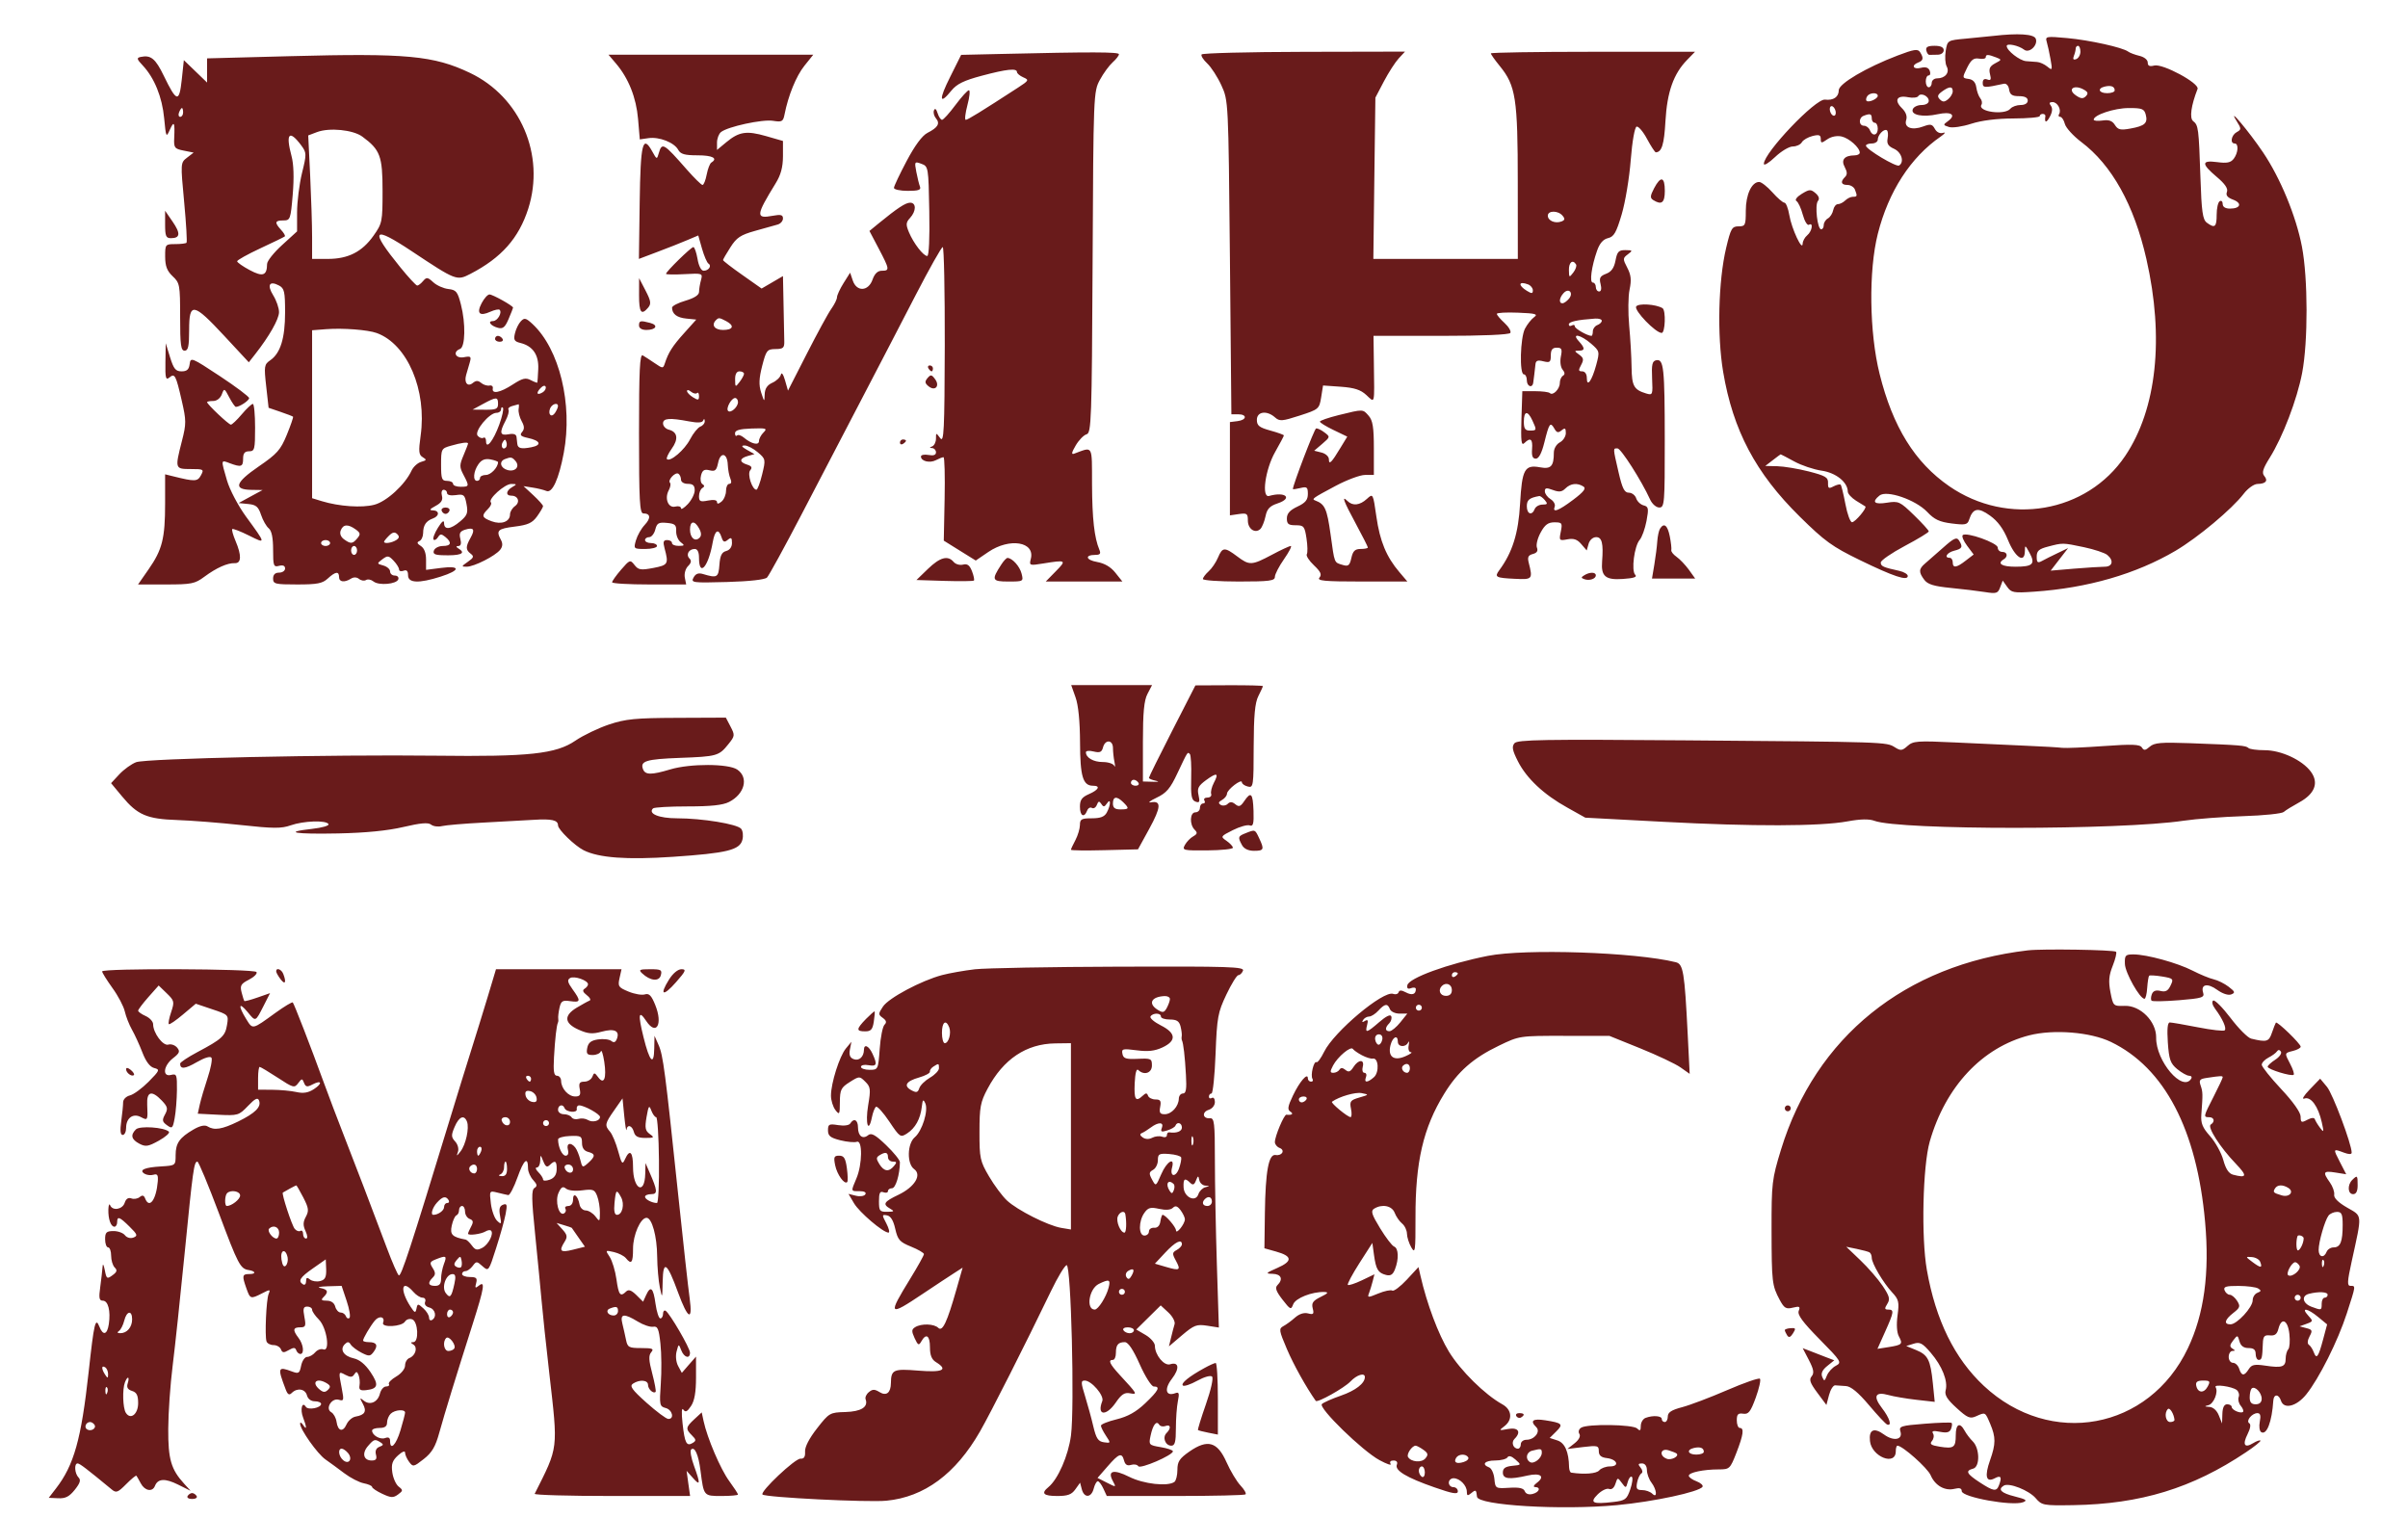 <svg width="46" height="29" viewBox="0 0 46 29" fill="none" xmlns="http://www.w3.org/2000/svg">
<path fill-rule="evenodd" clip-rule="evenodd" d="M38.077 0.686C37.982 0.697 37.747 0.72 37.554 0.738C37.203 0.77 37.202 0.77 37.169 0.972C37.151 1.083 37.159 1.217 37.188 1.27C37.25 1.385 37.159 1.497 37.005 1.497C36.949 1.497 36.902 1.536 36.902 1.582C36.902 1.629 36.876 1.667 36.845 1.667C36.813 1.667 36.788 1.616 36.788 1.554C36.788 1.492 36.812 1.441 36.843 1.441C36.873 1.441 36.883 1.401 36.864 1.352C36.84 1.291 36.787 1.273 36.694 1.296C36.546 1.333 36.505 1.247 36.644 1.194C36.742 1.157 36.751 1.108 36.678 0.995C36.636 0.93 36.563 0.941 36.249 1.061C35.653 1.288 35.126 1.599 35.126 1.723C35.126 1.853 35.023 1.923 34.863 1.903C34.684 1.88 33.7 2.913 33.695 3.129C33.694 3.172 33.789 3.114 33.907 3.002C34.024 2.89 34.177 2.798 34.248 2.798C34.318 2.798 34.396 2.762 34.421 2.717C34.446 2.673 34.538 2.62 34.625 2.598C34.749 2.567 34.782 2.579 34.782 2.653C34.782 2.739 34.794 2.74 34.907 2.661C34.983 2.609 35.091 2.588 35.179 2.607C35.325 2.64 35.527 2.82 35.527 2.917C35.527 2.945 35.482 2.968 35.427 2.968C35.234 2.97 35.164 3.053 35.24 3.192C35.289 3.284 35.291 3.336 35.246 3.38C35.152 3.473 35.17 3.533 35.292 3.533C35.351 3.533 35.416 3.573 35.435 3.622C35.483 3.747 35.48 3.759 35.395 3.759C35.354 3.759 35.288 3.791 35.249 3.83C35.21 3.868 35.147 3.9 35.109 3.9C35.072 3.9 35.032 3.951 35.02 4.013C35.008 4.075 34.963 4.147 34.919 4.172C34.875 4.196 34.839 4.254 34.839 4.299C34.839 4.344 34.817 4.381 34.79 4.381C34.718 4.381 34.665 3.915 34.728 3.839C34.763 3.798 34.747 3.746 34.682 3.69C34.592 3.613 34.565 3.614 34.419 3.703C34.325 3.761 34.282 3.818 34.317 3.84C34.351 3.86 34.406 3.978 34.439 4.102C34.473 4.226 34.526 4.313 34.556 4.294C34.645 4.24 34.617 4.418 34.524 4.494C34.477 4.533 34.437 4.606 34.436 4.656C34.432 4.811 34.225 4.368 34.182 4.112C34.16 3.98 34.117 3.872 34.088 3.872C34.058 3.872 33.955 3.783 33.858 3.674C33.761 3.565 33.647 3.476 33.605 3.476C33.462 3.476 33.35 3.719 33.35 4.026C33.35 4.304 33.34 4.324 33.211 4.324C33.086 4.324 33.063 4.365 32.975 4.734C32.825 5.366 32.8 6.402 32.917 7.102C33.105 8.219 33.537 9.037 34.38 9.868C34.86 10.341 35.002 10.443 35.528 10.699C36.175 11.014 36.444 11.103 36.444 11.003C36.444 10.969 36.373 10.926 36.286 10.906C35.975 10.838 35.928 10.817 35.928 10.746C35.928 10.706 36.134 10.564 36.386 10.43C36.639 10.296 36.845 10.171 36.845 10.151C36.845 10.131 36.718 9.991 36.563 9.841C36.294 9.58 36.269 9.568 36.047 9.603C35.804 9.642 35.75 9.591 35.903 9.467C36.038 9.355 36.594 9.546 36.815 9.779C36.951 9.924 37.051 9.971 37.285 10C37.546 10.033 37.585 10.024 37.616 9.928C37.688 9.705 37.789 9.686 38.017 9.851C38.165 9.957 38.272 10.104 38.359 10.317C38.493 10.648 38.676 10.772 38.681 10.533C38.683 10.406 38.686 10.407 38.769 10.559C38.887 10.773 38.834 10.826 38.503 10.826C38.239 10.826 38.144 10.766 38.277 10.685C38.364 10.632 38.346 10.543 38.249 10.543C38.201 10.543 38.163 10.506 38.163 10.461C38.163 10.371 37.561 10.157 37.494 10.223C37.472 10.244 37.51 10.336 37.579 10.427L37.703 10.593L37.552 10.709C37.374 10.848 37.303 10.857 37.303 10.741C37.303 10.694 37.277 10.656 37.246 10.656C37.129 10.656 37.194 10.554 37.332 10.52C37.486 10.482 37.502 10.447 37.421 10.321C37.379 10.255 37.321 10.282 37.121 10.461C36.985 10.582 36.828 10.72 36.773 10.766C36.652 10.869 36.65 10.932 36.762 11.079C36.827 11.164 36.948 11.2 37.262 11.231C37.489 11.253 37.785 11.289 37.918 11.31C38.137 11.345 38.166 11.336 38.209 11.22L38.258 11.091L38.344 11.212C38.422 11.322 38.467 11.33 38.855 11.303C39.881 11.233 40.806 10.965 41.56 10.521C41.985 10.27 42.635 9.727 42.861 9.433C42.94 9.33 43.057 9.246 43.124 9.245C43.284 9.242 43.332 9.185 43.254 9.092C43.204 9.032 43.228 8.953 43.357 8.747C43.606 8.35 43.88 7.635 43.978 7.123C44.092 6.525 44.09 5.319 43.974 4.712C43.862 4.129 43.563 3.405 43.233 2.914C42.964 2.514 42.535 2.004 42.724 2.309C42.818 2.46 42.819 2.474 42.728 2.524C42.624 2.581 42.595 2.741 42.689 2.741C42.769 2.741 42.757 2.92 42.67 3.034C42.613 3.107 42.541 3.122 42.356 3.097C42.051 3.057 42.049 3.128 42.346 3.379C42.504 3.512 42.566 3.603 42.541 3.666C42.516 3.73 42.551 3.774 42.658 3.814C42.837 3.881 42.801 3.985 42.6 3.985C42.511 3.985 42.46 3.953 42.46 3.897C42.46 3.848 42.434 3.824 42.403 3.844C42.371 3.863 42.345 3.979 42.345 4.101C42.345 4.338 42.31 4.367 42.157 4.254C42.078 4.195 42.056 4.045 42.035 3.391C42.003 2.451 41.996 2.391 41.896 2.314C41.823 2.258 41.856 2.016 41.98 1.699C42.021 1.592 41.314 1.21 41.152 1.252C41.063 1.275 41.028 1.259 41.028 1.194C41.028 1.142 40.96 1.088 40.87 1.067C40.783 1.046 40.687 1.01 40.655 0.986C40.552 0.907 39.915 0.766 39.486 0.727C39.091 0.691 39.068 0.695 39.098 0.796C39.116 0.855 39.149 1.006 39.171 1.13C39.209 1.342 39.206 1.351 39.111 1.273C39.055 1.227 38.967 1.187 38.915 1.184C38.864 1.18 38.768 1.173 38.703 1.168C38.581 1.158 38.334 0.965 38.334 0.879C38.334 0.82 38.562 0.868 38.667 0.949C38.765 1.025 38.937 0.862 38.889 0.739C38.854 0.65 38.554 0.631 38.077 0.686ZM36.798 0.963C36.808 1.012 36.836 1.05 36.859 1.048C36.883 1.046 36.954 1.045 37.017 1.045C37.08 1.045 37.131 1.007 37.131 0.96C37.131 0.903 37.074 0.875 36.955 0.875C36.826 0.875 36.784 0.899 36.798 0.963ZM39.742 0.987C39.742 1.049 39.706 1.112 39.662 1.129C39.608 1.15 39.593 1.131 39.617 1.069C39.637 1.02 39.652 0.956 39.652 0.927C39.652 0.899 39.673 0.875 39.697 0.875C39.722 0.875 39.742 0.926 39.742 0.987ZM19.109 1.031L18.361 1.048L18.15 1.471C17.931 1.906 17.943 2.017 18.176 1.729C18.278 1.604 18.415 1.537 18.754 1.447C19.23 1.32 19.427 1.299 19.427 1.376C19.427 1.402 19.481 1.448 19.547 1.477C19.662 1.527 19.656 1.538 19.447 1.674C18.737 2.135 18.487 2.289 18.449 2.289C18.425 2.289 18.44 2.162 18.481 2.006C18.523 1.851 18.535 1.724 18.509 1.724C18.483 1.724 18.368 1.851 18.252 2.006C18.136 2.162 18.021 2.289 17.996 2.289C17.971 2.289 17.933 2.232 17.911 2.162C17.886 2.082 17.861 2.061 17.842 2.107C17.825 2.147 17.842 2.216 17.879 2.26C17.963 2.359 17.918 2.436 17.718 2.538C17.617 2.589 17.477 2.779 17.32 3.075C17.187 3.326 17.077 3.558 17.077 3.589C17.077 3.62 17.196 3.646 17.341 3.646C17.547 3.646 17.598 3.628 17.574 3.565C17.557 3.521 17.525 3.393 17.504 3.282C17.467 3.087 17.471 3.081 17.601 3.129C17.734 3.177 17.737 3.192 17.752 4.034C17.762 4.55 17.746 4.89 17.713 4.89C17.639 4.89 17.453 4.649 17.364 4.438C17.302 4.29 17.305 4.25 17.385 4.163C17.504 4.033 17.506 3.872 17.387 3.872C17.299 3.872 17.144 3.974 16.783 4.269L16.609 4.412L16.786 4.748C16.995 5.146 16.999 5.172 16.845 5.172C16.766 5.172 16.708 5.228 16.668 5.342C16.588 5.568 16.365 5.579 16.291 5.36L16.24 5.209L16.114 5.409C16.045 5.519 15.989 5.641 15.989 5.679C15.989 5.717 15.94 5.816 15.881 5.899C15.822 5.981 15.612 6.367 15.414 6.755L15.053 7.462L14.996 7.264C14.962 7.147 14.93 7.103 14.917 7.157C14.905 7.207 14.832 7.277 14.754 7.312C14.657 7.355 14.612 7.423 14.608 7.531C14.602 7.685 14.601 7.684 14.54 7.498C14.494 7.354 14.498 7.231 14.56 6.989C14.637 6.691 14.654 6.67 14.814 6.668C14.963 6.667 14.986 6.646 14.982 6.513C14.98 6.429 14.974 6.115 14.968 5.817L14.957 5.274L14.753 5.393L14.549 5.512L14.18 5.252C13.977 5.11 13.812 4.982 13.812 4.968C13.812 4.955 13.875 4.845 13.953 4.724C14.07 4.539 14.147 4.488 14.425 4.41C14.608 4.359 14.802 4.305 14.857 4.289C14.912 4.273 14.957 4.221 14.957 4.173C14.957 4.104 14.916 4.093 14.761 4.122C14.432 4.183 14.438 4.119 14.816 3.504C14.916 3.343 14.956 3.195 14.957 2.985L14.957 2.693L14.634 2.6C14.26 2.493 14.118 2.515 13.873 2.718L13.697 2.864V2.725C13.697 2.648 13.731 2.557 13.773 2.523C13.899 2.42 14.564 2.275 14.767 2.308C14.938 2.335 14.96 2.323 14.987 2.186C15.058 1.824 15.209 1.454 15.366 1.257L15.536 1.045H13.58H11.624L11.765 1.211C12.007 1.494 12.154 1.864 12.189 2.274L12.222 2.663L12.387 2.639C12.593 2.609 12.88 2.722 12.956 2.862C13.001 2.945 13.08 2.967 13.326 2.967C13.611 2.967 13.72 3.024 13.589 3.105C13.561 3.122 13.521 3.225 13.5 3.334C13.479 3.443 13.444 3.533 13.42 3.533C13.397 3.533 13.263 3.401 13.122 3.241C12.676 2.732 12.646 2.714 12.585 2.925C12.549 3.05 12.547 3.05 12.46 2.893C12.278 2.565 12.236 2.732 12.22 3.862L12.205 4.946L12.564 4.81C12.762 4.736 13.017 4.635 13.131 4.586L13.339 4.498L13.411 4.752C13.451 4.891 13.506 5.019 13.534 5.036C13.602 5.078 13.537 5.172 13.441 5.172C13.395 5.172 13.347 5.08 13.325 4.946C13.303 4.822 13.268 4.72 13.245 4.72C13.202 4.72 12.723 5.188 12.723 5.231C12.723 5.245 12.881 5.248 13.075 5.237C13.42 5.218 13.426 5.221 13.391 5.351C13.371 5.423 13.354 5.525 13.354 5.576C13.353 5.637 13.264 5.694 13.095 5.744C12.954 5.785 12.838 5.845 12.838 5.877C12.84 5.999 12.931 6.068 13.113 6.086L13.301 6.105L13.072 6.36C12.848 6.608 12.767 6.735 12.7 6.943C12.667 7.042 12.66 7.042 12.508 6.938C12.421 6.879 12.318 6.812 12.279 6.789C12.222 6.757 12.207 7.07 12.207 8.278C12.207 9.573 12.22 9.808 12.29 9.808C12.428 9.808 12.438 9.898 12.315 10.028C12.25 10.097 12.176 10.228 12.149 10.32C12.101 10.484 12.104 10.487 12.326 10.487C12.45 10.487 12.551 10.461 12.551 10.43C12.551 10.399 12.499 10.374 12.436 10.374C12.373 10.374 12.322 10.348 12.322 10.317C12.322 10.286 12.358 10.261 12.402 10.261C12.445 10.261 12.498 10.195 12.518 10.116C12.549 9.993 12.582 9.974 12.739 9.989C12.895 10.003 12.922 10.028 12.917 10.147C12.914 10.225 12.953 10.319 13.003 10.357C13.084 10.418 13.08 10.427 12.966 10.428C12.895 10.429 12.837 10.405 12.837 10.374C12.837 10.342 12.796 10.317 12.745 10.317C12.673 10.317 12.662 10.35 12.695 10.473C12.776 10.775 12.764 10.795 12.479 10.85C12.24 10.895 12.195 10.888 12.121 10.793C12.039 10.688 12.03 10.692 11.865 10.882C11.771 10.991 11.694 11.099 11.693 11.123C11.692 11.146 12.01 11.165 12.4 11.165H13.108L13.082 11.033C13.068 10.959 13.095 10.862 13.144 10.814C13.205 10.754 13.213 10.71 13.171 10.669C13.098 10.597 13.158 10.487 13.271 10.487C13.324 10.487 13.353 10.546 13.353 10.653C13.353 11.033 13.532 10.833 13.615 10.36C13.656 10.125 13.726 10.085 13.784 10.264C13.814 10.356 13.837 10.366 13.902 10.313C13.968 10.259 13.983 10.27 13.983 10.372C13.983 10.449 13.94 10.508 13.872 10.526C13.788 10.548 13.756 10.613 13.743 10.789C13.725 11.033 13.7 11.047 13.43 10.966C13.341 10.939 13.289 10.959 13.249 11.033C13.195 11.132 13.227 11.136 13.889 11.118C14.317 11.106 14.611 11.073 14.652 11.033C14.688 10.997 14.983 10.458 15.307 9.837C15.63 9.215 16.148 8.222 16.456 7.632C16.765 7.041 17.23 6.144 17.491 5.639C17.752 5.134 17.985 4.72 18.009 4.72C18.033 4.72 18.05 5.566 18.048 6.6C18.043 8.237 18.032 8.465 17.961 8.37C17.881 8.262 17.88 8.263 17.88 8.379C17.88 8.445 17.847 8.511 17.808 8.527C17.751 8.55 17.751 8.556 17.808 8.56C17.847 8.562 17.88 8.599 17.88 8.641C17.88 8.693 17.832 8.709 17.736 8.691C17.657 8.677 17.593 8.69 17.593 8.721C17.593 8.811 17.763 8.852 17.88 8.79C17.939 8.759 18.003 8.734 18.024 8.734C18.044 8.734 18.054 9.093 18.045 9.531L18.029 10.328L18.334 10.518L18.64 10.708L18.881 10.544C19.286 10.269 19.775 10.348 19.692 10.675C19.659 10.804 19.665 10.807 19.929 10.764C20.367 10.693 20.379 10.7 20.171 10.911L19.977 11.109H20.709H21.441L21.307 10.941C21.22 10.831 21.101 10.761 20.96 10.736C20.741 10.698 20.716 10.6 20.926 10.6C21.015 10.6 21.033 10.576 21.001 10.501C20.905 10.273 20.864 9.909 20.861 9.253C20.859 8.486 20.885 8.531 20.521 8.666C20.462 8.688 20.469 8.646 20.549 8.51C20.609 8.407 20.703 8.311 20.757 8.296C20.848 8.271 20.857 8.036 20.872 5.011C20.887 1.802 20.89 1.748 21.011 1.526C21.078 1.401 21.188 1.251 21.254 1.192C21.32 1.133 21.375 1.063 21.375 1.036C21.375 0.991 20.851 0.99 19.109 1.031ZM22.954 1.04C22.938 1.065 22.987 1.142 23.062 1.212C23.137 1.282 23.259 1.47 23.332 1.63C23.466 1.921 23.466 1.93 23.495 4.918L23.523 7.914H23.652C23.829 7.914 23.819 8.023 23.64 8.045L23.495 8.063V8.954V9.845L23.666 9.82C23.821 9.798 23.838 9.811 23.838 9.945C23.838 10.106 23.98 10.2 24.078 10.104C24.11 10.071 24.154 9.963 24.175 9.863C24.204 9.722 24.255 9.667 24.404 9.617C24.704 9.517 24.557 9.385 24.244 9.474C24.094 9.517 24.169 8.97 24.358 8.636C24.451 8.473 24.526 8.33 24.526 8.318C24.526 8.306 24.41 8.264 24.268 8.225C24.055 8.166 24.01 8.131 24.01 8.02C24.01 7.861 24.201 7.835 24.356 7.973C24.444 8.051 24.49 8.048 24.827 7.939C25.192 7.821 25.202 7.812 25.238 7.591L25.274 7.364L25.616 7.388C25.873 7.407 25.992 7.445 26.101 7.546C26.269 7.701 26.256 7.754 26.245 6.939L26.238 6.416H27.527C28.321 6.416 28.83 6.394 28.852 6.36C28.871 6.329 28.821 6.243 28.741 6.17C28.66 6.096 28.594 6.018 28.594 5.996C28.594 5.974 28.776 5.964 28.998 5.973C29.334 5.986 29.386 6.001 29.307 6.058C29.254 6.096 29.175 6.195 29.132 6.278C29.041 6.451 29.023 7.151 29.11 7.151C29.141 7.151 29.167 7.202 29.167 7.264C29.167 7.386 29.276 7.423 29.29 7.306C29.295 7.268 29.304 7.198 29.31 7.151C29.317 7.104 29.326 7.021 29.331 6.966C29.337 6.889 29.371 6.874 29.482 6.902C29.608 6.933 29.625 6.919 29.625 6.79C29.625 6.681 29.655 6.642 29.739 6.642C29.834 6.642 29.846 6.669 29.817 6.812C29.798 6.909 29.812 7.015 29.85 7.061C29.896 7.116 29.898 7.153 29.857 7.178C29.824 7.198 29.797 7.26 29.797 7.317C29.797 7.432 29.664 7.566 29.607 7.509C29.586 7.489 29.46 7.473 29.325 7.473L29.081 7.473L29.064 8.004C29.051 8.427 29.062 8.521 29.119 8.465C29.236 8.349 29.283 8.385 29.267 8.579C29.257 8.711 29.277 8.762 29.339 8.762C29.396 8.762 29.451 8.656 29.502 8.451C29.593 8.084 29.615 8.052 29.692 8.186C29.737 8.267 29.766 8.274 29.831 8.221C29.896 8.168 29.912 8.177 29.912 8.273C29.912 8.338 29.86 8.418 29.797 8.451C29.732 8.486 29.683 8.57 29.683 8.647C29.683 8.907 29.628 8.966 29.42 8.927C29.125 8.873 29.075 8.964 29.038 9.623C29.007 10.186 28.892 10.553 28.64 10.894C28.544 11.024 28.573 11.04 28.938 11.057C29.276 11.074 29.283 11.065 29.203 10.749C29.176 10.644 29.194 10.606 29.282 10.583C29.36 10.563 29.385 10.524 29.36 10.461C29.34 10.409 29.372 10.28 29.431 10.173C29.512 10.023 29.574 9.978 29.694 9.978C29.84 9.978 29.849 9.991 29.816 10.156C29.781 10.326 29.786 10.332 29.942 10.303C30.062 10.28 30.131 10.304 30.207 10.394L30.311 10.515L30.347 10.388C30.369 10.314 30.429 10.261 30.492 10.261C30.602 10.261 30.632 10.382 30.605 10.725C30.582 11.009 30.669 11.083 31 11.06C31.209 11.046 31.28 11.023 31.238 10.981C31.159 10.903 31.22 10.431 31.323 10.313C31.366 10.264 31.424 10.102 31.453 9.953C31.498 9.712 31.492 9.678 31.397 9.654C31.339 9.639 31.275 9.578 31.256 9.519C31.238 9.461 31.174 9.412 31.116 9.412C31.031 9.412 30.991 9.332 30.919 9.02C30.81 8.548 30.811 8.564 30.9 8.566C30.966 8.568 31.356 9.179 31.521 9.54C31.561 9.628 31.638 9.695 31.697 9.695C31.797 9.695 31.803 9.62 31.802 8.409C31.801 7.023 31.783 6.852 31.638 6.882C31.563 6.897 31.548 6.964 31.56 7.228C31.575 7.544 31.571 7.554 31.445 7.516C31.212 7.445 31.173 7.374 31.168 7.017C31.166 6.826 31.145 6.467 31.122 6.218C31.099 5.969 31.102 5.66 31.13 5.53C31.168 5.348 31.158 5.253 31.086 5.115C30.998 4.947 30.999 4.932 31.097 4.858C31.194 4.785 31.191 4.78 31.05 4.778C30.922 4.777 30.893 4.807 30.861 4.977C30.834 5.119 30.781 5.193 30.681 5.23C30.566 5.274 30.546 5.31 30.576 5.426C30.598 5.514 30.588 5.568 30.548 5.568C30.514 5.568 30.485 5.53 30.485 5.483C30.485 5.437 30.459 5.398 30.428 5.398C30.361 5.398 30.402 5.093 30.509 4.789C30.558 4.648 30.625 4.571 30.718 4.549C30.831 4.523 30.876 4.444 30.979 4.096C31.048 3.864 31.126 3.396 31.152 3.056C31.18 2.7 31.228 2.43 31.264 2.419C31.298 2.408 31.389 2.514 31.464 2.655C31.54 2.796 31.615 2.91 31.631 2.91C31.745 2.906 31.79 2.76 31.815 2.315C31.847 1.756 31.969 1.411 32.229 1.144L32.38 0.989H30.43C29.357 0.989 28.48 1.003 28.48 1.02C28.48 1.038 28.556 1.146 28.65 1.261C28.956 1.637 28.994 1.879 28.994 3.49L28.995 4.946H27.615H26.235L26.254 3.405L26.274 1.865L26.437 1.554C26.527 1.383 26.655 1.185 26.721 1.114L26.84 0.986L24.911 0.99C23.85 0.992 22.969 1.015 22.954 1.04ZM2.687 1.088C2.606 1.105 2.612 1.129 2.728 1.252C2.949 1.488 3.098 1.854 3.136 2.259C3.171 2.625 3.175 2.634 3.244 2.479C3.325 2.3 3.342 2.331 3.328 2.634C3.319 2.823 3.333 2.842 3.509 2.877L3.699 2.915L3.573 3.012C3.448 3.108 3.448 3.114 3.518 3.86C3.557 4.273 3.577 4.623 3.563 4.637C3.548 4.652 3.45 4.663 3.345 4.663C3.159 4.663 3.154 4.669 3.155 4.904C3.156 5.085 3.191 5.176 3.298 5.277C3.434 5.404 3.441 5.442 3.441 6.054C3.441 6.589 3.455 6.699 3.527 6.699C3.595 6.699 3.613 6.617 3.613 6.303C3.613 5.767 3.693 5.78 4.283 6.415L4.753 6.921L4.874 6.767C5.144 6.423 5.329 6.097 5.33 5.964C5.331 5.886 5.281 5.741 5.219 5.641C5.096 5.442 5.147 5.357 5.33 5.454C5.432 5.508 5.446 5.572 5.446 5.968C5.446 6.462 5.357 6.748 5.163 6.882C5.047 6.962 5.042 6.995 5.085 7.379L5.131 7.79L5.356 7.867C5.48 7.909 5.588 7.951 5.598 7.96C5.607 7.969 5.553 8.125 5.479 8.306C5.36 8.596 5.294 8.67 4.939 8.913C4.49 9.221 4.451 9.354 4.808 9.358L5.016 9.361L4.787 9.485L4.558 9.61L4.741 9.628C4.891 9.642 4.935 9.679 4.987 9.835C5.022 9.94 5.088 10.056 5.134 10.093C5.19 10.139 5.217 10.273 5.217 10.5C5.217 10.811 5.226 10.837 5.332 10.809C5.406 10.79 5.446 10.808 5.446 10.86C5.446 10.903 5.395 10.939 5.332 10.939C5.255 10.939 5.217 10.977 5.217 11.052C5.217 11.156 5.255 11.165 5.678 11.165C6.059 11.165 6.16 11.146 6.261 11.052C6.408 10.917 6.477 10.908 6.477 11.024C6.477 11.119 6.579 11.133 6.705 11.054C6.758 11.021 6.815 11.024 6.86 11.06C6.899 11.092 6.959 11.101 6.993 11.08C7.027 11.059 7.091 11.072 7.135 11.108C7.236 11.19 7.578 11.16 7.609 11.066C7.622 11.027 7.592 10.995 7.542 10.995C7.492 10.995 7.452 10.96 7.452 10.917C7.452 10.874 7.394 10.823 7.323 10.803C7.197 10.768 7.196 10.766 7.304 10.684C7.404 10.609 7.426 10.612 7.519 10.711C7.577 10.771 7.623 10.847 7.623 10.878C7.623 10.91 7.662 10.921 7.709 10.903C7.769 10.88 7.795 10.907 7.795 10.989C7.795 11.14 8.001 11.148 8.419 11.015C8.799 10.894 8.802 10.8 8.426 10.849L8.139 10.886V10.689C8.139 10.563 8.103 10.47 8.039 10.43C7.967 10.385 7.959 10.359 8.01 10.337C8.05 10.321 8.082 10.252 8.083 10.185C8.084 10.034 8.138 9.952 8.268 9.905C8.398 9.858 8.398 9.752 8.268 9.749C8.195 9.748 8.209 9.725 8.32 9.665C8.431 9.606 8.464 9.552 8.442 9.47C8.425 9.406 8.44 9.356 8.476 9.356C8.511 9.356 8.54 9.384 8.54 9.419C8.54 9.456 8.608 9.472 8.708 9.458C8.86 9.435 8.879 9.451 8.912 9.63C8.944 9.797 8.927 9.845 8.793 9.958C8.608 10.116 8.483 10.129 8.483 9.992C8.483 9.927 8.442 9.959 8.365 10.083C8.3 10.188 8.263 10.289 8.282 10.308C8.302 10.327 8.34 10.306 8.367 10.262C8.408 10.197 8.432 10.196 8.507 10.257C8.637 10.363 8.619 10.43 8.46 10.43C8.385 10.43 8.308 10.468 8.29 10.515C8.265 10.579 8.303 10.601 8.442 10.606C8.789 10.619 8.91 10.574 8.768 10.485C8.709 10.448 8.705 10.432 8.756 10.431C8.804 10.43 8.817 10.384 8.794 10.294C8.767 10.188 8.787 10.15 8.883 10.119C9.049 10.068 9.08 10.111 8.991 10.27C8.893 10.444 8.893 10.502 8.991 10.577C9.059 10.628 9.05 10.654 8.937 10.732C8.812 10.819 8.81 10.826 8.915 10.826C9.056 10.826 9.461 10.621 9.555 10.502C9.602 10.443 9.607 10.382 9.569 10.313C9.472 10.134 9.508 10.1 9.83 10.06C10.086 10.028 10.168 9.991 10.26 9.864C10.322 9.777 10.374 9.689 10.374 9.669C10.374 9.649 10.29 9.555 10.188 9.46L10.001 9.287L10.173 9.314C10.268 9.328 10.387 9.358 10.438 9.379C10.55 9.427 10.676 9.152 10.77 8.65C10.944 7.722 10.687 6.667 10.172 6.189C10.047 6.073 10.017 6.066 9.95 6.137C9.907 6.181 9.856 6.285 9.837 6.368C9.807 6.493 9.824 6.523 9.943 6.552C10.18 6.611 10.295 6.781 10.282 7.051C10.276 7.184 10.268 7.3 10.265 7.308C10.262 7.317 10.205 7.296 10.14 7.262C10.042 7.21 9.981 7.225 9.797 7.344C9.557 7.501 9.391 7.534 9.414 7.42C9.422 7.381 9.393 7.356 9.351 7.365C9.308 7.374 9.237 7.352 9.193 7.316C9.133 7.266 9.094 7.266 9.032 7.316C8.934 7.397 8.863 7.312 8.904 7.165C8.92 7.11 8.95 7.005 8.972 6.931C9.007 6.809 8.997 6.799 8.862 6.824C8.703 6.854 8.641 6.722 8.788 6.666C8.889 6.628 8.898 6.178 8.805 5.818C8.742 5.572 8.715 5.538 8.565 5.521C8.473 5.511 8.343 5.453 8.277 5.392C8.17 5.294 8.148 5.291 8.083 5.368C8.043 5.416 7.992 5.455 7.97 5.455C7.948 5.455 7.801 5.296 7.643 5.101C7.055 4.377 7.114 4.299 7.87 4.802C8.711 5.361 8.726 5.366 8.984 5.233C9.579 4.925 9.91 4.551 10.091 3.987C10.418 2.961 9.942 1.851 8.977 1.392C8.284 1.062 7.765 1.014 5.546 1.073L3.956 1.115V1.346V1.577L3.734 1.363L3.512 1.149L3.472 1.524C3.424 1.966 3.375 1.955 3.129 1.448C2.97 1.119 2.881 1.046 2.687 1.088ZM38.133 1.097C38.242 1.139 38.241 1.143 38.113 1.21C38.012 1.264 37.989 1.312 38.015 1.416C38.042 1.521 38.03 1.544 37.963 1.518C37.906 1.497 37.876 1.519 37.876 1.583C37.876 1.68 37.905 1.682 38.279 1.6C38.327 1.59 38.369 1.635 38.38 1.709C38.395 1.808 38.438 1.837 38.568 1.837C38.679 1.837 38.736 1.865 38.736 1.921C38.736 1.973 38.682 2.006 38.599 2.006C38.525 2.006 38.436 2.038 38.404 2.077C38.295 2.207 37.768 2.133 37.852 2C37.87 1.97 37.861 1.914 37.829 1.877C37.798 1.839 37.764 1.745 37.753 1.667C37.739 1.572 37.691 1.52 37.607 1.508C37.483 1.491 37.483 1.487 37.578 1.294C37.654 1.141 37.704 1.103 37.805 1.12C37.875 1.132 37.934 1.121 37.934 1.094C37.934 1.036 37.978 1.037 38.133 1.097ZM40.397 1.727C40.397 1.756 40.333 1.78 40.254 1.78C40.091 1.78 40.059 1.687 40.211 1.653C40.33 1.626 40.397 1.653 40.397 1.727ZM37.303 1.745C37.303 1.788 37.263 1.855 37.215 1.895C37.145 1.952 37.112 1.953 37.057 1.898C37.003 1.844 37.012 1.811 37.099 1.748C37.239 1.646 37.303 1.645 37.303 1.745ZM39.824 1.722C39.889 1.762 39.893 1.791 39.843 1.841C39.793 1.89 39.748 1.886 39.658 1.824C39.476 1.699 39.633 1.603 39.824 1.722ZM35.871 1.831C35.871 1.888 35.696 1.966 35.656 1.926C35.642 1.912 35.647 1.874 35.668 1.84C35.714 1.767 35.871 1.76 35.871 1.831ZM36.845 1.927C36.845 1.973 36.787 2.006 36.708 2.006C36.632 2.006 36.557 2.042 36.54 2.086C36.496 2.197 36.732 2.245 37.015 2.182C37.274 2.125 37.378 2.194 37.212 2.314C37.115 2.384 37.117 2.39 37.231 2.426C37.298 2.447 37.488 2.419 37.657 2.364C37.852 2.301 38.144 2.264 38.463 2.263C38.739 2.262 38.965 2.242 38.965 2.218C38.965 2.195 38.991 2.176 39.022 2.176C39.054 2.176 39.076 2.195 39.073 2.218C39.052 2.349 39.091 2.356 39.157 2.232C39.207 2.14 39.214 2.067 39.178 2.02C39.139 1.971 39.149 1.95 39.209 1.95C39.305 1.95 39.385 2.099 39.334 2.181C39.316 2.209 39.326 2.232 39.356 2.232C39.386 2.232 39.426 2.293 39.445 2.367C39.464 2.441 39.605 2.596 39.758 2.712C40.342 3.151 40.767 3.915 41.002 4.946C41.346 6.454 41.2 7.815 40.598 8.709C39.865 9.799 38.353 10.059 37.236 9.288C36.579 8.834 36.158 8.155 35.906 7.143C35.709 6.352 35.694 5.171 35.872 4.466C36.077 3.657 36.498 3.005 37.074 2.608C37.155 2.551 37.174 2.521 37.118 2.538C37.057 2.556 36.996 2.526 36.961 2.461C36.912 2.371 36.879 2.364 36.739 2.416C36.523 2.497 36.367 2.437 36.414 2.292C36.437 2.22 36.408 2.14 36.33 2.064C36.179 1.915 36.236 1.815 36.449 1.857C36.538 1.875 36.626 1.866 36.644 1.837C36.69 1.763 36.845 1.833 36.845 1.927ZM35.069 2.154C35.069 2.201 35.043 2.223 35.011 2.204C34.98 2.185 34.954 2.131 34.954 2.084C34.954 2.038 34.98 2.015 35.011 2.034C35.043 2.054 35.069 2.108 35.069 2.154ZM3.498 2.148C3.498 2.194 3.473 2.232 3.443 2.232C3.412 2.232 3.402 2.194 3.42 2.148C3.438 2.101 3.463 2.063 3.476 2.063C3.488 2.063 3.498 2.101 3.498 2.148ZM40.99 2.189C41.033 2.352 40.974 2.406 40.696 2.456C40.508 2.49 40.459 2.479 40.401 2.387C40.351 2.307 40.286 2.284 40.164 2.302C40.072 2.315 39.996 2.308 39.996 2.286C39.996 2.196 40.389 2.065 40.663 2.064C40.919 2.063 40.961 2.079 40.99 2.189ZM35.756 2.261C35.756 2.307 35.782 2.345 35.813 2.345C35.845 2.345 35.871 2.396 35.871 2.458C35.871 2.591 35.767 2.61 35.72 2.487C35.702 2.44 35.651 2.402 35.607 2.402C35.508 2.402 35.501 2.252 35.599 2.213C35.723 2.164 35.756 2.173 35.756 2.261ZM6.922 2.61C7.263 2.861 7.308 2.982 7.308 3.645C7.308 4.236 7.302 4.267 7.135 4.503C6.917 4.811 6.651 4.946 6.263 4.946L5.962 4.946V4.531C5.962 4.303 5.945 3.772 5.925 3.351L5.888 2.587L6.054 2.524C6.291 2.434 6.745 2.479 6.922 2.61ZM36.059 2.644C36.04 2.744 36.069 2.792 36.181 2.842C36.326 2.907 36.383 3.097 36.278 3.162C36.222 3.195 35.651 2.854 35.645 2.784C35.643 2.76 35.693 2.741 35.756 2.741C35.819 2.741 35.871 2.708 35.871 2.668C35.871 2.577 35.989 2.454 36.044 2.488C36.066 2.501 36.073 2.572 36.059 2.644ZM5.755 2.778C5.858 2.918 5.859 2.941 5.769 3.307C5.718 3.518 5.675 3.854 5.675 4.055V4.42L5.389 4.681C5.231 4.824 5.102 4.987 5.102 5.043C5.1 5.266 5.021 5.294 4.769 5.159C4.638 5.089 4.53 5.013 4.53 4.991C4.53 4.969 4.729 4.858 4.973 4.744C5.218 4.631 5.428 4.528 5.441 4.516C5.454 4.504 5.422 4.448 5.369 4.391C5.24 4.25 5.25 4.211 5.412 4.211C5.545 4.211 5.552 4.19 5.592 3.716C5.619 3.395 5.611 3.137 5.569 2.981C5.452 2.548 5.525 2.469 5.755 2.778ZM31.598 3.597C31.522 3.743 31.519 3.782 31.582 3.822C31.742 3.922 31.803 3.874 31.803 3.646C31.803 3.374 31.725 3.356 31.598 3.597ZM3.154 4.288C3.154 4.51 3.171 4.55 3.265 4.55C3.443 4.55 3.453 4.46 3.298 4.235L3.154 4.026V4.288ZM29.849 4.12C29.9 4.18 29.895 4.205 29.828 4.231C29.708 4.276 29.568 4.216 29.568 4.12C29.568 4.019 29.764 4.018 29.849 4.12ZM30.107 5.051C30.124 5.077 30.1 5.147 30.055 5.206C29.977 5.308 29.973 5.305 29.971 5.158C29.969 5.009 30.044 4.95 30.107 5.051ZM12.208 5.639C12.207 5.971 12.251 6.031 12.382 5.876C12.443 5.803 12.434 5.748 12.332 5.551L12.209 5.314L12.208 5.639ZM29.191 5.433C29.241 5.452 29.282 5.503 29.282 5.546C29.282 5.611 29.261 5.613 29.167 5.555C28.993 5.448 29.01 5.364 29.191 5.433ZM29.971 5.707C29.931 5.755 29.875 5.794 29.848 5.794C29.774 5.794 29.786 5.689 29.869 5.599C29.968 5.491 30.066 5.595 29.971 5.707ZM9.201 5.791C9.098 5.987 9.16 6.049 9.367 5.955C9.448 5.919 9.528 5.902 9.544 5.918C9.598 5.971 9.504 6.133 9.419 6.133C9.304 6.133 9.372 6.226 9.515 6.263C9.607 6.287 9.649 6.251 9.716 6.093C9.763 5.983 9.801 5.886 9.801 5.877C9.801 5.842 9.412 5.625 9.351 5.625C9.316 5.625 9.249 5.699 9.201 5.791ZM31.256 5.855C31.21 5.927 31.627 6.36 31.743 6.36C31.811 6.36 31.826 5.928 31.759 5.887C31.634 5.811 31.297 5.789 31.256 5.855ZM13.873 6.135C14.037 6.222 14.007 6.303 13.812 6.303C13.65 6.303 13.583 6.208 13.678 6.115C13.728 6.065 13.742 6.066 13.873 6.135ZM30.599 6.127C30.599 6.155 30.561 6.192 30.514 6.21C30.466 6.228 30.428 6.282 30.428 6.33C30.428 6.377 30.416 6.416 30.402 6.416C30.326 6.416 30.084 6.278 30.084 6.234C30.084 6.206 30.058 6.199 30.026 6.218C29.995 6.237 29.969 6.228 29.969 6.197C29.969 6.145 30.13 6.11 30.471 6.086C30.541 6.081 30.599 6.1 30.599 6.127ZM12.207 6.218C12.207 6.27 12.261 6.303 12.347 6.303C12.533 6.303 12.583 6.212 12.421 6.169C12.232 6.119 12.207 6.125 12.207 6.218ZM7.197 6.362C7.783 6.575 8.158 7.454 8.035 8.326C7.993 8.626 8 8.69 8.077 8.735C8.155 8.782 8.151 8.793 8.046 8.823C7.979 8.841 7.896 8.917 7.862 8.99C7.739 9.257 7.387 9.58 7.151 9.642C6.915 9.705 6.48 9.675 6.148 9.574L5.962 9.517V7.913V6.309L6.234 6.288C6.55 6.264 7.027 6.3 7.197 6.362ZM9.457 6.473C9.457 6.504 9.497 6.529 9.546 6.529C9.595 6.529 9.62 6.504 9.6 6.473C9.581 6.441 9.541 6.416 9.511 6.416C9.481 6.416 9.457 6.441 9.457 6.473ZM30.395 6.565C30.559 6.708 30.561 6.716 30.492 6.973C30.41 7.275 30.313 7.408 30.313 7.219C30.313 7.145 30.277 7.094 30.225 7.094C30.152 7.094 30.149 7.073 30.204 6.972C30.259 6.87 30.252 6.836 30.166 6.774C30.072 6.706 30.071 6.699 30.159 6.699C30.281 6.699 30.281 6.651 30.161 6.519C30.01 6.355 30.194 6.391 30.395 6.565ZM3.16 6.918C3.155 7.222 3.167 7.268 3.235 7.212C3.339 7.126 3.359 7.162 3.472 7.654C3.559 8.033 3.56 8.094 3.475 8.425C3.34 8.955 3.342 8.96 3.643 8.96C3.89 8.96 3.9 8.966 3.839 9.079C3.773 9.201 3.726 9.203 3.304 9.098L3.154 9.061L3.154 9.618C3.154 10.287 3.1 10.501 2.837 10.878L2.637 11.165H3.171C3.656 11.165 3.723 11.152 3.902 11.019C4.134 10.847 4.346 10.752 4.486 10.758C4.612 10.763 4.617 10.61 4.5 10.335C4.452 10.222 4.424 10.12 4.437 10.107C4.45 10.094 4.595 10.15 4.759 10.232C5.085 10.395 5.085 10.396 4.697 9.865C4.548 9.659 4.388 9.356 4.336 9.178C4.218 8.772 4.216 8.783 4.39 8.849C4.608 8.93 4.644 8.918 4.644 8.762C4.644 8.659 4.675 8.621 4.759 8.621C4.864 8.621 4.873 8.583 4.873 8.169C4.873 7.92 4.854 7.716 4.83 7.716C4.806 7.716 4.711 7.805 4.619 7.914C4.527 8.023 4.433 8.112 4.411 8.112C4.368 8.112 3.956 7.723 3.956 7.682C3.956 7.67 4.009 7.66 4.073 7.66C4.141 7.66 4.209 7.608 4.237 7.534C4.282 7.412 4.287 7.414 4.379 7.59C4.432 7.691 4.489 7.773 4.506 7.773C4.577 7.773 4.759 7.652 4.759 7.605C4.759 7.577 4.507 7.388 4.2 7.185C3.657 6.827 3.641 6.82 3.623 6.955C3.61 7.059 3.57 7.094 3.469 7.094C3.356 7.094 3.318 7.048 3.249 6.826L3.166 6.557L3.16 6.918ZM17.736 7.038C17.756 7.069 17.783 7.094 17.797 7.094C17.811 7.094 17.822 7.069 17.822 7.038C17.822 7.007 17.795 6.981 17.762 6.981C17.728 6.981 17.717 7.007 17.736 7.038ZM14.213 7.14C14.213 7.165 14.175 7.235 14.129 7.296C14.048 7.401 14.044 7.399 14.043 7.25C14.041 7.149 14.071 7.094 14.127 7.094C14.174 7.094 14.213 7.115 14.213 7.14ZM17.718 7.223C17.663 7.289 17.667 7.321 17.738 7.379C17.863 7.481 17.961 7.374 17.862 7.242C17.798 7.154 17.778 7.152 17.718 7.223ZM10.368 7.494C10.259 7.56 10.233 7.513 10.325 7.415C10.37 7.367 10.411 7.356 10.424 7.389C10.435 7.421 10.41 7.468 10.368 7.494ZM13.315 7.509C13.336 7.488 13.353 7.514 13.353 7.566C13.353 7.647 13.336 7.65 13.239 7.59C13.175 7.551 13.124 7.497 13.124 7.47C13.124 7.442 13.159 7.448 13.201 7.483C13.243 7.517 13.295 7.529 13.315 7.509ZM9.514 7.716C9.514 7.812 9.477 7.829 9.271 7.827L9.027 7.825L9.228 7.716C9.483 7.578 9.514 7.578 9.514 7.716ZM14.098 7.681C14.098 7.775 13.959 7.899 13.909 7.85C13.862 7.804 13.971 7.603 14.043 7.603C14.073 7.603 14.098 7.638 14.098 7.681ZM9.907 7.815C9.899 7.87 9.925 7.973 9.965 8.045C10.019 8.142 10.021 8.196 9.974 8.252C9.923 8.312 9.946 8.336 10.084 8.366C10.326 8.418 10.357 8.503 10.15 8.544C9.958 8.581 9.892 8.566 9.882 8.48C9.878 8.449 9.872 8.388 9.867 8.346C9.861 8.295 9.809 8.278 9.715 8.296C9.549 8.327 9.536 8.266 9.658 8.036C9.704 7.947 9.73 7.853 9.714 7.828C9.698 7.802 9.73 7.77 9.786 7.756C9.841 7.741 9.895 7.727 9.905 7.723C9.914 7.719 9.916 7.761 9.907 7.815ZM10.659 7.759C10.659 7.782 10.634 7.839 10.605 7.884C10.539 7.987 10.462 7.923 10.508 7.804C10.542 7.716 10.661 7.68 10.659 7.759ZM9.537 8.113C9.424 8.422 9.285 8.596 9.285 8.427C9.285 8.374 9.262 8.346 9.234 8.363C9.206 8.38 9.157 8.362 9.124 8.323C9.054 8.24 9.346 7.886 9.485 7.886C9.533 7.886 9.572 7.856 9.572 7.82C9.572 7.784 9.587 7.77 9.607 7.789C9.626 7.808 9.595 7.954 9.537 8.113ZM25.572 7.93C25.375 7.979 25.214 8.035 25.214 8.054C25.214 8.074 25.331 8.146 25.475 8.215L25.737 8.341L25.609 8.551C25.436 8.839 25.386 8.888 25.386 8.775C25.386 8.721 25.324 8.665 25.245 8.645L25.105 8.61L25.26 8.478C25.412 8.347 25.413 8.344 25.299 8.259C25.236 8.211 25.165 8.178 25.141 8.185C25.107 8.195 24.698 9.264 24.698 9.342C24.698 9.351 24.762 9.342 24.841 9.323C24.967 9.292 24.984 9.306 24.984 9.436C24.984 9.549 24.938 9.606 24.784 9.678C24.64 9.746 24.583 9.81 24.583 9.904C24.583 10.011 24.614 10.034 24.752 10.034C24.907 10.034 24.923 10.054 24.958 10.285C24.979 10.422 24.982 10.559 24.964 10.587C24.946 10.616 25.007 10.711 25.1 10.799C25.229 10.921 25.254 10.976 25.206 11.033C25.153 11.095 25.295 11.109 26.014 11.109H26.885L26.734 10.931C26.484 10.638 26.36 10.339 26.293 9.869C26.229 9.423 26.229 9.423 26.111 9.531C25.977 9.654 25.84 9.669 25.741 9.571C25.622 9.454 25.664 9.567 25.901 10.006C26.027 10.239 26.13 10.443 26.13 10.459C26.13 10.474 26.068 10.487 25.992 10.487C25.884 10.487 25.845 10.525 25.815 10.659C25.783 10.803 25.756 10.824 25.653 10.793C25.482 10.741 25.497 10.778 25.417 10.202C25.349 9.718 25.31 9.631 25.128 9.562C25.05 9.533 25.07 9.519 25.516 9.281C25.73 9.167 25.982 9.073 26.075 9.073H26.245V8.565C26.245 8.166 26.224 8.032 26.146 7.943C26.033 7.813 26.047 7.813 25.572 7.93ZM29.272 8.03C29.36 8.219 29.358 8.225 29.224 8.225C29.135 8.225 29.11 8.188 29.11 8.056C29.11 7.848 29.183 7.837 29.272 8.03ZM13.165 8.05C13.328 8.081 13.415 8.076 13.432 8.034C13.449 7.994 13.46 7.997 13.463 8.043C13.466 8.083 13.428 8.131 13.379 8.149C13.331 8.168 13.242 8.277 13.182 8.393C13.077 8.596 12.802 8.831 12.74 8.77C12.724 8.754 12.765 8.665 12.831 8.573C12.965 8.387 12.945 8.251 12.776 8.208C12.715 8.192 12.666 8.139 12.666 8.089C12.666 7.988 12.79 7.979 13.165 8.05ZM14.586 8.261C14.538 8.308 14.499 8.382 14.499 8.425C14.499 8.515 14.354 8.481 14.208 8.358C14.158 8.316 14.1 8.299 14.079 8.319C14.058 8.34 14.041 8.321 14.041 8.277C14.041 8.219 14.128 8.194 14.357 8.186C14.639 8.176 14.663 8.184 14.586 8.261ZM9.663 8.549C9.605 8.607 9.557 8.52 9.605 8.444C9.641 8.386 9.655 8.386 9.674 8.444C9.687 8.483 9.682 8.53 9.663 8.549ZM17.192 8.455C17.192 8.488 17.218 8.499 17.249 8.48C17.281 8.46 17.307 8.434 17.307 8.42C17.307 8.406 17.281 8.395 17.249 8.395C17.218 8.395 17.192 8.422 17.192 8.455ZM8.941 8.473C8.941 8.485 8.902 8.587 8.854 8.7C8.776 8.883 8.776 8.923 8.854 9.071C8.969 9.289 8.966 9.299 8.798 9.299C8.719 9.299 8.655 9.274 8.655 9.243C8.655 9.212 8.603 9.186 8.54 9.186C8.44 9.186 8.426 9.149 8.426 8.877C8.426 8.577 8.431 8.566 8.612 8.515C8.818 8.456 8.941 8.44 8.941 8.473ZM14.475 8.639C14.627 8.768 14.629 8.776 14.559 9.063C14.52 9.224 14.471 9.356 14.45 9.355C14.368 9.355 14.271 9.055 14.331 8.984C14.375 8.932 14.359 8.903 14.273 8.876C14.118 8.828 14.123 8.756 14.284 8.711L14.413 8.675L14.27 8.594C14.165 8.534 14.153 8.511 14.224 8.51C14.277 8.509 14.39 8.567 14.475 8.639ZM13.903 8.88C13.907 8.971 13.929 9.09 13.953 9.144C13.979 9.204 13.971 9.243 13.932 9.243C13.897 9.243 13.869 9.303 13.869 9.377C13.869 9.451 13.83 9.543 13.783 9.582C13.726 9.629 13.697 9.632 13.697 9.59C13.697 9.552 13.632 9.541 13.525 9.562C13.378 9.591 13.353 9.579 13.353 9.479C13.353 9.415 13.382 9.345 13.416 9.324C13.461 9.297 13.462 9.274 13.419 9.248C13.385 9.227 13.373 9.152 13.392 9.081C13.418 8.981 13.455 8.959 13.554 8.984C13.662 9.01 13.688 8.987 13.718 8.842C13.762 8.624 13.895 8.652 13.903 8.88ZM34.274 8.814C34.411 8.89 34.647 8.969 34.798 8.991C35.071 9.03 35.298 9.212 35.298 9.391C35.298 9.432 35.369 9.51 35.455 9.564C35.542 9.617 35.622 9.667 35.633 9.674C35.671 9.7 35.441 9.974 35.38 9.976C35.346 9.977 35.289 9.822 35.253 9.631C35.217 9.441 35.176 9.273 35.162 9.259C35.147 9.245 35.087 9.26 35.026 9.291C34.934 9.34 34.918 9.33 34.921 9.225C34.925 9.119 34.871 9.088 34.553 9.006C34.348 8.954 34.077 8.909 33.951 8.906L33.722 8.901L33.865 8.791C33.944 8.73 34.012 8.679 34.016 8.679C34.02 8.678 34.136 8.739 34.274 8.814ZM9.514 8.829C9.514 8.928 9.376 9.073 9.283 9.073C9.221 9.073 9.17 9.099 9.17 9.13C9.17 9.161 9.145 9.186 9.113 9.186C9.028 9.186 9.044 9.003 9.14 8.867C9.199 8.783 9.266 8.757 9.369 8.776C9.449 8.791 9.514 8.815 9.514 8.829ZM9.848 8.807C9.937 8.912 9.846 9.018 9.698 8.98C9.561 8.944 9.527 8.818 9.643 8.771C9.758 8.726 9.783 8.73 9.848 8.807ZM13.009 9.161C13.009 9.209 13.065 9.243 13.14 9.243C13.237 9.243 13.271 9.275 13.271 9.366C13.271 9.434 13.212 9.552 13.14 9.629C13.068 9.705 13.009 9.741 13.009 9.709C13.009 9.676 12.96 9.662 12.9 9.677C12.766 9.712 12.69 9.523 12.775 9.366C12.807 9.306 12.818 9.242 12.799 9.223C12.749 9.174 12.898 9.012 12.959 9.049C12.986 9.066 13.009 9.117 13.009 9.161ZM9.786 9.304C9.665 9.374 9.655 9.469 9.769 9.469C9.899 9.469 9.942 9.592 9.838 9.668C9.786 9.705 9.743 9.776 9.743 9.826C9.743 9.966 9.579 10.027 9.392 9.958C9.203 9.887 9.192 9.852 9.32 9.725C9.372 9.674 9.397 9.617 9.377 9.597C9.316 9.537 9.643 9.243 9.768 9.245C9.876 9.246 9.878 9.251 9.786 9.304ZM30.247 9.293C30.305 9.33 30.257 9.393 30.053 9.547C29.77 9.76 29.65 9.804 29.7 9.677C29.715 9.636 29.68 9.572 29.62 9.535C29.56 9.498 29.511 9.431 29.511 9.385C29.511 9.319 29.541 9.314 29.664 9.36C29.783 9.404 29.837 9.398 29.905 9.33C30.004 9.233 30.13 9.22 30.247 9.293ZM29.511 9.554C29.57 9.624 29.563 9.639 29.467 9.639C29.403 9.639 29.336 9.677 29.318 9.723C29.266 9.857 29.167 9.822 29.167 9.671C29.167 9.55 29.215 9.51 29.404 9.476C29.423 9.472 29.472 9.507 29.511 9.554ZM8.437 9.756C8.448 9.789 8.482 9.817 8.512 9.817C8.541 9.817 8.575 9.789 8.586 9.756C8.598 9.723 8.564 9.695 8.512 9.695C8.459 9.695 8.425 9.723 8.437 9.756ZM13.356 10.097C13.4 10.177 13.402 10.235 13.363 10.273C13.278 10.357 13.181 10.274 13.181 10.116C13.181 9.946 13.27 9.937 13.356 10.097ZM6.794 10.113C6.886 10.18 6.891 10.205 6.826 10.283C6.734 10.392 6.701 10.395 6.571 10.302C6.509 10.256 6.485 10.193 6.509 10.132C6.555 10.014 6.648 10.008 6.794 10.113ZM31.711 10.1C31.689 10.135 31.666 10.243 31.659 10.34C31.653 10.436 31.628 10.636 31.603 10.784L31.558 11.052H31.971H32.383L32.262 10.883C32.195 10.791 32.089 10.68 32.026 10.636C31.964 10.593 31.919 10.535 31.927 10.508C31.934 10.481 31.921 10.363 31.898 10.246C31.855 10.033 31.787 9.979 31.711 10.1ZM7.566 10.319C7.478 10.373 7.337 10.392 7.337 10.349C7.337 10.336 7.379 10.284 7.431 10.233C7.499 10.165 7.541 10.157 7.588 10.203C7.634 10.248 7.628 10.28 7.566 10.319ZM6.306 10.374C6.306 10.405 6.267 10.43 6.22 10.43C6.172 10.43 6.134 10.405 6.134 10.374C6.134 10.342 6.172 10.317 6.22 10.317C6.267 10.317 6.306 10.342 6.306 10.374ZM39.81 10.453C40.007 10.495 40.206 10.561 40.254 10.6C40.384 10.706 40.358 10.826 40.205 10.826C40.131 10.826 39.869 10.843 39.622 10.863L39.174 10.901L39.34 10.686L39.507 10.47L39.307 10.566C39.198 10.618 39.063 10.685 39.008 10.716C38.925 10.761 38.907 10.747 38.907 10.634C38.907 10.524 38.949 10.487 39.122 10.442C39.408 10.367 39.4 10.367 39.81 10.453ZM6.821 10.515C6.821 10.562 6.795 10.6 6.764 10.6C6.732 10.6 6.707 10.562 6.707 10.515C6.707 10.468 6.732 10.43 6.764 10.43C6.795 10.43 6.821 10.468 6.821 10.515ZM24.297 10.598C23.91 10.803 23.868 10.805 23.633 10.628C23.393 10.448 23.352 10.45 23.267 10.652C23.229 10.743 23.148 10.862 23.088 10.915C23.028 10.969 22.979 11.034 22.979 11.061C22.979 11.087 23.288 11.109 23.666 11.109C24.253 11.109 24.354 11.095 24.354 11.02C24.354 10.971 24.433 10.818 24.529 10.681C24.625 10.543 24.683 10.43 24.658 10.43C24.633 10.43 24.47 10.505 24.297 10.598ZM17.726 10.868L17.507 11.08L18.044 11.097C18.34 11.106 18.592 11.103 18.605 11.09C18.617 11.078 18.601 10.998 18.568 10.912C18.523 10.797 18.479 10.764 18.396 10.786C18.335 10.801 18.255 10.779 18.218 10.735C18.108 10.604 17.957 10.645 17.726 10.868ZM19.128 10.784C18.936 11.079 18.948 11.109 19.263 11.109C19.55 11.109 19.553 11.107 19.515 10.957C19.48 10.819 19.34 10.663 19.247 10.658C19.227 10.657 19.173 10.713 19.128 10.784ZM30.265 10.989C30.201 11.028 30.201 11.041 30.265 11.064C30.362 11.099 30.485 11.058 30.485 10.991C30.485 10.926 30.367 10.925 30.265 10.989ZM20.546 13.321C20.6 13.47 20.63 13.781 20.632 14.183C20.634 14.833 20.686 15.01 20.88 15.01C21.028 15.01 20.99 15.088 20.802 15.17C20.667 15.229 20.63 15.281 20.63 15.41C20.63 15.587 20.71 15.632 20.767 15.487C20.785 15.438 20.827 15.414 20.859 15.434C20.891 15.453 20.933 15.427 20.953 15.376C20.982 15.301 20.999 15.298 21.039 15.358C21.079 15.42 21.098 15.418 21.145 15.349C21.223 15.231 21.222 15.377 21.143 15.522C21.1 15.602 21.023 15.632 20.857 15.632C20.66 15.632 20.63 15.648 20.63 15.759C20.629 15.829 20.591 15.959 20.544 16.048C20.496 16.137 20.458 16.221 20.458 16.233C20.458 16.247 20.746 16.25 21.098 16.241L21.739 16.225L21.953 15.835C22.18 15.42 22.189 15.291 21.987 15.327C21.918 15.34 21.966 15.3 22.093 15.239C22.283 15.149 22.355 15.064 22.492 14.772C22.695 14.343 22.684 14.36 22.73 14.405C22.75 14.425 22.762 14.63 22.755 14.86C22.746 15.201 22.761 15.285 22.837 15.313C22.914 15.342 22.925 15.321 22.896 15.191C22.866 15.06 22.891 15.012 23.039 14.903C23.249 14.75 23.289 14.765 23.187 14.957C23.147 15.034 23.124 15.129 23.137 15.167C23.15 15.205 23.118 15.236 23.066 15.236C23.015 15.236 22.988 15.261 23.008 15.292C23.027 15.323 23.016 15.349 22.982 15.349C22.949 15.349 22.922 15.387 22.922 15.434C22.922 15.48 22.883 15.518 22.836 15.518C22.73 15.518 22.72 15.749 22.821 15.85C22.879 15.907 22.873 15.932 22.794 15.977C22.739 16.007 22.668 16.081 22.635 16.141C22.579 16.244 22.6 16.249 23.064 16.245C23.332 16.243 23.552 16.22 23.552 16.194C23.552 16.168 23.497 16.109 23.431 16.063C23.312 15.981 23.315 15.977 23.551 15.858C23.684 15.791 23.829 15.751 23.874 15.768C23.939 15.793 23.954 15.737 23.946 15.489C23.934 15.151 23.897 15.113 23.767 15.306C23.698 15.408 23.666 15.419 23.599 15.364C23.538 15.314 23.497 15.312 23.452 15.357C23.418 15.39 23.359 15.399 23.32 15.376C23.269 15.344 23.275 15.32 23.344 15.282C23.395 15.253 23.438 15.2 23.439 15.162C23.441 15.083 23.724 14.866 23.724 14.944C23.724 14.973 23.774 15.009 23.836 15.025C23.943 15.053 23.948 15.019 23.949 14.262C23.951 13.671 23.973 13.427 24.038 13.298C24.086 13.204 24.125 13.118 24.125 13.107C24.125 13.096 23.835 13.089 23.48 13.09L22.836 13.093L22.392 13.961C22.148 14.438 21.948 14.842 21.948 14.859C21.948 14.875 22.006 14.9 22.077 14.914C22.155 14.93 22.133 14.938 22.019 14.934L21.833 14.929V14.175C21.833 13.61 21.855 13.379 21.921 13.254L22.008 13.087H21.235H20.463L20.546 13.321ZM11.634 13.84C11.429 13.909 11.139 14.048 10.99 14.15C10.622 14.402 10.104 14.458 8.34 14.436C6.339 14.412 2.794 14.488 2.601 14.56C2.511 14.594 2.367 14.698 2.28 14.791L2.122 14.961L2.333 15.215C2.626 15.568 2.807 15.646 3.383 15.665C3.651 15.674 4.201 15.717 4.605 15.761C5.216 15.828 5.376 15.829 5.551 15.767C5.798 15.68 6.227 15.665 6.275 15.742C6.294 15.772 6.157 15.812 5.961 15.834C5.392 15.898 5.627 15.938 6.465 15.921C6.984 15.91 7.405 15.869 7.706 15.798C8.036 15.721 8.181 15.708 8.235 15.753C8.276 15.786 8.369 15.799 8.442 15.781C8.515 15.763 8.87 15.733 9.23 15.714C9.591 15.696 10.026 15.672 10.196 15.661C10.541 15.639 10.66 15.667 10.66 15.768C10.66 15.847 10.98 16.157 11.149 16.242C11.438 16.388 11.974 16.427 12.85 16.368C13.888 16.298 14.132 16.238 14.182 16.043C14.202 15.966 14.191 15.871 14.158 15.832C14.081 15.741 13.411 15.632 12.934 15.632C12.587 15.632 12.373 15.543 12.475 15.443C12.496 15.422 12.793 15.405 13.136 15.405C13.58 15.405 13.808 15.381 13.927 15.32C14.226 15.168 14.306 14.854 14.085 14.702C13.918 14.586 13.184 14.584 12.804 14.698C12.444 14.806 12.326 14.805 12.284 14.695C12.223 14.539 12.342 14.502 12.983 14.478C13.695 14.452 13.734 14.441 13.914 14.216C14.039 14.061 14.041 14.044 13.956 13.881L13.866 13.709L12.936 13.713C12.137 13.716 11.954 13.734 11.634 13.84ZM28.931 14.198C28.877 14.262 28.891 14.335 28.996 14.542C29.161 14.869 29.492 15.18 29.941 15.428L30.284 15.62L31.774 15.699C33.485 15.79 34.765 15.787 35.291 15.691C35.54 15.645 35.705 15.642 35.807 15.68C36.292 15.86 40.509 15.859 41.715 15.678C41.951 15.643 42.463 15.604 42.853 15.591C43.242 15.579 43.59 15.543 43.626 15.511C43.662 15.479 43.794 15.398 43.92 15.329C44.221 15.165 44.301 14.954 44.144 14.741C43.979 14.518 43.576 14.331 43.26 14.331C43.114 14.331 42.975 14.312 42.952 14.289C42.904 14.242 42.798 14.233 41.83 14.197C41.281 14.177 41.153 14.188 41.067 14.264C40.982 14.338 40.955 14.341 40.916 14.279C40.878 14.219 40.735 14.213 40.189 14.252C39.815 14.279 39.458 14.294 39.395 14.286C39.331 14.277 39.022 14.259 38.707 14.246C38.392 14.232 37.779 14.204 37.345 14.183C36.627 14.149 36.546 14.155 36.44 14.25C36.337 14.342 36.308 14.345 36.197 14.275C36.036 14.173 36.026 14.173 32.22 14.143C29.475 14.121 28.988 14.13 28.931 14.198ZM21.261 14.289C21.261 14.359 21.274 14.48 21.29 14.557C21.306 14.635 21.303 14.667 21.285 14.628C21.266 14.589 21.168 14.557 21.066 14.557C20.887 14.557 20.744 14.474 20.744 14.37C20.744 14.342 20.811 14.335 20.892 14.356C21.011 14.385 21.047 14.369 21.071 14.277C21.112 14.121 21.26 14.13 21.261 14.289ZM21.747 14.953C21.767 14.984 21.742 15.01 21.693 15.01C21.644 15.01 21.604 14.984 21.604 14.953C21.604 14.922 21.628 14.896 21.658 14.896C21.688 14.896 21.728 14.922 21.747 14.953ZM21.457 15.325C21.578 15.444 21.571 15.462 21.403 15.462C21.298 15.462 21.26 15.432 21.26 15.349C21.26 15.213 21.334 15.204 21.457 15.325ZM23.796 15.916C23.649 15.974 23.643 15.992 23.726 16.144C23.764 16.214 23.846 16.253 23.955 16.253C24.145 16.253 24.156 16.228 24.053 16.011C23.974 15.842 23.977 15.844 23.796 15.916ZM38.736 18.155C36.392 18.43 34.682 19.811 34.023 21.96C33.849 22.529 33.841 22.601 33.842 23.49C33.844 24.498 33.851 24.556 33.999 24.834C34.084 24.991 34.12 25.012 34.249 24.98C34.377 24.949 34.394 24.958 34.361 25.042C34.333 25.116 34.435 25.255 34.758 25.583C35.175 26.006 35.188 26.027 35.071 26.09C35.003 26.125 34.926 26.21 34.899 26.278C34.856 26.389 34.847 26.391 34.81 26.303C34.782 26.235 34.812 26.17 34.905 26.095L35.04 25.986L34.882 25.926C34.796 25.892 34.66 25.84 34.581 25.809L34.437 25.754L34.556 25.983C34.648 26.161 34.659 26.23 34.608 26.292C34.555 26.354 34.578 26.42 34.716 26.605L34.89 26.839L34.94 26.649C34.968 26.544 35.021 26.461 35.058 26.464C35.095 26.467 35.188 26.473 35.264 26.478C35.358 26.484 35.498 26.6 35.701 26.84C35.864 27.034 36.022 27.202 36.049 27.212C36.148 27.249 36.098 27.088 35.95 26.897C35.775 26.67 35.823 26.578 36.078 26.65C36.174 26.677 36.412 26.718 36.606 26.74L36.959 26.78L36.923 26.421C36.877 25.975 36.83 25.882 36.599 25.788L36.415 25.713L36.556 25.669C36.675 25.631 36.725 25.657 36.884 25.843C37.1 26.094 37.215 26.383 37.168 26.558C37.144 26.648 37.195 26.732 37.376 26.896C37.584 27.086 37.633 27.107 37.749 27.055C37.929 26.974 37.921 26.97 38.019 27.2C38.127 27.456 38.127 27.581 38.016 27.895C37.907 28.202 37.94 28.327 38.105 28.24C38.224 28.176 38.248 28.216 38.185 28.376C38.138 28.498 38.082 28.489 37.818 28.317C37.566 28.152 37.539 28.096 37.692 28.056C37.826 28.022 37.821 27.668 37.685 27.534C37.632 27.482 37.562 27.39 37.53 27.33C37.439 27.162 37.361 27.201 37.361 27.416C37.361 27.652 37.323 27.679 37.054 27.636C36.888 27.609 36.857 27.587 36.906 27.527C36.941 27.486 36.95 27.422 36.927 27.385C36.896 27.335 36.931 27.326 37.06 27.352C37.191 27.377 37.245 27.363 37.271 27.296C37.29 27.246 37.295 27.195 37.282 27.182C37.269 27.169 37.036 27.176 36.764 27.198C36.316 27.233 36.272 27.247 36.303 27.343C36.355 27.504 36.176 27.539 35.991 27.404C35.798 27.264 35.698 27.31 35.722 27.529C35.754 27.829 36.215 28.011 36.215 27.724C36.215 27.665 36.229 27.617 36.247 27.617C36.343 27.617 36.822 28.043 36.881 28.181C36.966 28.38 37.153 28.486 37.337 28.441C37.433 28.417 37.475 28.43 37.475 28.485C37.475 28.601 38.441 28.776 38.647 28.697C38.736 28.663 38.704 28.641 38.489 28.587C38.228 28.522 38.158 28.453 38.278 28.38C38.378 28.319 38.758 28.469 38.887 28.619C39.005 28.757 39.033 28.762 39.603 28.753C40.892 28.732 41.878 28.43 42.904 27.743C43.069 27.633 43.194 27.532 43.182 27.519C43.169 27.507 43.106 27.529 43.041 27.569C42.877 27.67 42.833 27.599 42.936 27.395C42.989 27.29 43.002 27.209 42.968 27.189C42.897 27.145 43.019 26.995 43.124 26.995C43.179 26.995 43.192 27.043 43.169 27.158C43.151 27.248 43.163 27.337 43.196 27.358C43.301 27.421 43.401 27.161 43.427 26.755C43.436 26.626 43.532 26.628 43.573 26.757C43.628 26.928 43.87 26.869 44.056 26.638C44.302 26.332 44.66 25.618 44.831 25.09C45.006 24.548 45.004 24.564 44.901 24.564C44.835 24.564 44.839 24.486 44.924 24.098C45.127 23.17 45.133 23.24 44.836 23.068C44.666 22.97 44.58 22.883 44.59 22.822C44.599 22.77 44.562 22.664 44.507 22.587C44.366 22.389 44.381 22.362 44.614 22.399L44.82 22.432L44.699 22.198C44.566 21.94 44.566 21.94 44.777 22.019C44.87 22.054 44.924 22.054 44.924 22.019C44.924 21.857 44.563 20.895 44.452 20.762L44.322 20.606L44.121 20.814C44.007 20.933 43.964 21.006 44.021 20.986C44.144 20.941 44.284 21.133 44.353 21.439C44.396 21.63 44.392 21.641 44.321 21.546C44.276 21.487 44.232 21.413 44.221 21.382C44.209 21.346 44.156 21.35 44.076 21.392C43.963 21.452 43.95 21.445 43.949 21.33C43.948 21.25 43.806 21.048 43.578 20.805C43.374 20.587 43.207 20.378 43.206 20.34C43.206 20.302 43.263 20.241 43.334 20.204C43.405 20.168 43.479 20.113 43.498 20.083C43.52 20.05 43.549 20.052 43.572 20.089C43.593 20.122 43.544 20.192 43.465 20.243C43.385 20.295 43.319 20.355 43.319 20.378C43.319 20.428 43.778 20.569 43.816 20.531C43.831 20.516 43.803 20.427 43.753 20.332C43.638 20.112 43.637 20.117 43.806 20.075C43.885 20.055 43.95 20.019 43.95 19.995C43.95 19.939 43.499 19.503 43.476 19.536C43.466 19.55 43.432 19.637 43.4 19.73C43.342 19.901 43.301 19.913 43.004 19.841C42.941 19.826 42.764 19.649 42.611 19.447C42.458 19.246 42.309 19.096 42.279 19.114C42.247 19.134 42.262 19.199 42.314 19.269C42.459 19.464 42.539 19.643 42.499 19.682C42.479 19.702 42.249 19.676 41.989 19.625C41.728 19.574 41.486 19.532 41.45 19.532C41.407 19.532 41.395 19.655 41.412 19.914C41.435 20.241 41.46 20.314 41.591 20.423C41.675 20.492 41.778 20.55 41.819 20.55C41.86 20.55 41.878 20.576 41.858 20.607C41.693 20.87 41.183 20.27 41.189 19.82C41.193 19.513 40.888 19.205 40.589 19.215C40.37 19.221 40.368 19.22 40.316 18.955C40.276 18.747 40.285 18.635 40.359 18.45C40.411 18.319 40.44 18.198 40.423 18.182C40.385 18.144 39.011 18.122 38.736 18.155ZM28.422 18.26C27.66 18.411 26.913 18.683 26.885 18.82C26.873 18.882 26.895 18.9 26.957 18.876C27.006 18.857 27.047 18.866 27.047 18.895C27.047 18.996 26.974 19.02 26.856 18.957C26.771 18.912 26.732 18.912 26.717 18.956C26.705 18.99 26.659 19.003 26.613 18.986C26.428 18.916 25.485 19.707 25.295 20.092C25.235 20.214 25.169 20.304 25.149 20.291C25.098 20.26 25.03 20.542 25.072 20.609C25.09 20.639 25.078 20.663 25.045 20.663C25.012 20.663 24.984 20.635 24.984 20.6C24.984 20.479 24.826 20.662 24.699 20.929C24.599 21.138 24.59 21.198 24.651 21.236C24.718 21.278 24.679 21.307 24.575 21.294C24.53 21.288 24.354 21.706 24.354 21.817C24.354 21.86 24.394 21.91 24.444 21.929C24.556 21.971 24.492 22.085 24.368 22.064C24.235 22.041 24.174 22.373 24.163 23.173L24.154 23.846L24.378 23.909C24.689 23.996 24.696 24.092 24.402 24.221C24.177 24.32 24.168 24.331 24.311 24.334C24.476 24.338 24.517 24.437 24.403 24.55C24.353 24.6 24.376 24.667 24.498 24.825C24.65 25.021 24.663 25.027 24.704 24.916C24.749 24.798 25.062 24.674 25.299 24.681C25.387 24.684 25.371 24.706 25.229 24.775C25.081 24.848 25.051 24.891 25.077 24.994C25.105 25.103 25.091 25.117 24.987 25.09C24.909 25.07 24.818 25.1 24.738 25.171C24.669 25.233 24.568 25.306 24.515 25.334C24.427 25.38 24.433 25.418 24.583 25.769C24.711 26.07 24.953 26.504 25.135 26.761C25.165 26.803 25.676 26.517 25.796 26.392C25.918 26.263 26.073 26.215 26.073 26.306C26.073 26.426 25.895 26.564 25.615 26.661C25.445 26.72 25.282 26.792 25.252 26.822C25.18 26.893 26.028 27.719 26.354 27.894C26.493 27.969 26.588 28.001 26.565 27.965C26.541 27.926 26.563 27.9 26.62 27.9C26.679 27.9 26.704 27.931 26.684 27.98C26.641 28.09 26.866 28.226 27.403 28.413C27.751 28.535 27.849 28.551 27.849 28.489C27.849 28.445 27.811 28.409 27.763 28.409C27.716 28.409 27.677 28.371 27.677 28.324C27.677 28.277 27.718 28.239 27.767 28.239C27.886 28.239 28.021 28.376 28.021 28.497C28.021 28.575 28.036 28.58 28.107 28.522C28.192 28.452 28.201 28.457 28.215 28.592C28.231 28.757 29.819 28.852 30.886 28.753C31.592 28.687 32.461 28.5 32.523 28.402C32.54 28.375 32.488 28.327 32.408 28.297C32.327 28.267 32.261 28.219 32.261 28.191C32.261 28.129 32.542 28.07 32.833 28.07C33.04 28.07 33.051 28.059 33.17 27.754C33.305 27.406 33.322 27.278 33.235 27.278C33.204 27.278 33.178 27.213 33.178 27.133C33.178 27.017 33.202 26.992 33.3 27.006C33.402 27.021 33.441 26.97 33.54 26.7C33.605 26.521 33.641 26.359 33.62 26.338C33.599 26.318 33.317 26.416 32.993 26.556C32.669 26.696 32.282 26.843 32.132 26.882C31.93 26.935 31.86 26.981 31.86 27.059C31.86 27.117 31.834 27.165 31.803 27.165C31.771 27.165 31.745 27.14 31.745 27.108C31.745 27.046 31.575 27.033 31.435 27.086C31.385 27.105 31.344 27.174 31.344 27.239C31.344 27.331 31.329 27.342 31.276 27.289C31.195 27.21 30.327 27.197 30.205 27.273C30.16 27.301 30.145 27.352 30.171 27.392C30.198 27.436 30.163 27.505 30.078 27.572L29.941 27.68L30.241 27.643C30.517 27.61 30.542 27.616 30.542 27.721C30.542 27.803 30.586 27.841 30.695 27.854C30.894 27.877 30.945 28.013 30.755 28.013C30.677 28.013 30.585 28.047 30.55 28.089C30.497 28.151 30.268 28.17 30.016 28.132C29.994 28.129 29.976 28.081 29.974 28.027C29.969 27.736 29.894 27.564 29.752 27.517L29.604 27.469L29.727 27.347C29.869 27.207 29.846 27.183 29.52 27.132C29.281 27.094 29.221 27.14 29.348 27.264C29.434 27.349 29.313 27.504 29.16 27.504C29.101 27.504 29.052 27.542 29.052 27.589C29.052 27.636 29.028 27.674 28.998 27.674C28.907 27.674 28.864 27.554 28.931 27.488C29.065 27.356 29.005 27.262 28.809 27.298C28.632 27.331 28.629 27.328 28.737 27.246C28.901 27.122 28.883 26.927 28.698 26.826C28.367 26.643 27.901 26.184 27.679 25.821C27.476 25.489 27.257 24.905 27.135 24.37L27.097 24.205L26.874 24.446C26.751 24.578 26.626 24.672 26.597 24.654C26.568 24.636 26.447 24.661 26.329 24.71C26.131 24.792 26.118 24.791 26.152 24.704C26.172 24.653 26.203 24.55 26.222 24.477L26.256 24.343L26.016 24.458C25.884 24.521 25.763 24.56 25.748 24.545C25.733 24.53 25.832 24.344 25.968 24.131L26.216 23.744L26.247 23.971C26.285 24.249 26.325 24.316 26.476 24.355C26.565 24.378 26.609 24.35 26.649 24.245C26.725 24.049 26.717 23.847 26.632 23.813C26.592 23.798 26.472 23.64 26.364 23.463C26.203 23.199 26.182 23.132 26.249 23.09C26.402 22.995 26.589 23.032 26.642 23.167C26.669 23.239 26.733 23.331 26.783 23.372C26.834 23.413 26.876 23.502 26.877 23.568C26.878 23.634 26.916 23.752 26.96 23.829C27.034 23.957 27.041 23.902 27.04 23.262C27.037 22.196 27.188 21.544 27.59 20.892C27.851 20.468 28.141 20.213 28.631 19.977C29.024 19.787 29.024 19.787 29.883 19.788L30.743 19.788L31.335 20.027C31.66 20.159 32.006 20.322 32.102 20.39L32.278 20.514L32.24 19.754C32.18 18.563 32.155 18.416 32.012 18.381C31.237 18.189 29.135 18.119 28.422 18.26ZM40.592 18.416C40.598 18.584 40.877 19.08 40.966 19.08C40.987 19.08 41.011 18.986 41.018 18.87C41.026 18.755 41.043 18.651 41.055 18.639C41.067 18.627 41.179 18.634 41.303 18.654C41.517 18.69 41.526 18.699 41.464 18.827C41.416 18.929 41.368 18.954 41.272 18.93C41.184 18.909 41.132 18.928 41.107 18.992C41.087 19.043 41.085 19.099 41.102 19.116C41.12 19.134 41.356 19.129 41.627 19.107C42.065 19.071 42.116 19.055 42.087 18.965C42.035 18.802 42.17 18.774 42.355 18.909C42.456 18.982 42.564 19.018 42.621 18.997C42.704 18.965 42.698 18.945 42.574 18.85C42.496 18.79 42.367 18.726 42.288 18.708C42.209 18.69 42.029 18.616 41.887 18.543C41.594 18.393 41.008 18.232 40.755 18.232C40.601 18.232 40.586 18.249 40.592 18.416ZM18.624 18.516C18.42 18.54 18.137 18.59 17.996 18.627C17.598 18.733 16.976 19.064 16.867 19.229C16.776 19.366 16.775 19.381 16.864 19.445C16.933 19.495 16.942 19.531 16.896 19.576C16.862 19.61 16.82 19.817 16.805 20.037C16.776 20.433 16.774 20.437 16.611 20.437C16.521 20.437 16.447 20.411 16.447 20.38C16.447 20.348 16.512 20.333 16.59 20.348C16.75 20.376 16.764 20.338 16.667 20.129C16.597 19.977 16.505 19.936 16.504 20.055C16.502 20.189 16.411 20.272 16.308 20.233C16.236 20.206 16.216 20.153 16.236 20.048L16.265 19.901L16.159 20.029C16.036 20.179 15.874 20.691 15.874 20.93C15.874 21.02 15.912 21.143 15.958 21.204C16.036 21.305 16.043 21.294 16.044 21.05C16.046 20.816 16.067 20.775 16.232 20.671C16.416 20.555 16.42 20.555 16.53 20.664C16.63 20.762 16.636 20.808 16.584 21.117C16.526 21.465 16.59 21.668 16.656 21.344C16.675 21.248 16.711 21.158 16.735 21.143C16.76 21.128 16.874 21.255 16.989 21.426C17.19 21.726 17.202 21.734 17.328 21.652C17.485 21.551 17.582 21.375 17.609 21.144C17.625 21.003 17.637 20.992 17.676 21.077C17.738 21.214 17.617 21.605 17.475 21.725C17.33 21.848 17.322 22.232 17.462 22.333C17.615 22.443 17.475 22.674 17.165 22.823C16.881 22.959 16.855 23.003 17.006 23.09C17.091 23.139 17.083 23.148 16.948 23.149C16.805 23.151 16.791 23.132 16.791 22.947C16.791 22.789 16.81 22.75 16.877 22.776C16.924 22.794 16.963 22.783 16.963 22.753C16.963 22.723 16.998 22.699 17.041 22.699C17.11 22.699 17.189 22.436 17.191 22.202C17.192 22.162 17.073 22.015 16.927 21.875C16.723 21.679 16.646 21.636 16.586 21.684C16.481 21.771 16.39 21.702 16.39 21.536C16.39 21.393 16.311 21.352 16.243 21.461C16.22 21.498 16.123 21.511 16.01 21.493C15.837 21.465 15.817 21.476 15.817 21.593C15.817 21.699 15.862 21.735 16.053 21.783C16.183 21.815 16.324 21.828 16.368 21.812C16.479 21.77 16.474 22.242 16.361 22.509C16.252 22.767 16.249 22.755 16.422 22.755C16.512 22.755 16.554 22.779 16.53 22.816C16.509 22.85 16.429 22.862 16.35 22.842L16.209 22.807L16.314 22.986C16.416 23.159 16.871 23.547 16.973 23.547C17 23.547 16.982 23.468 16.932 23.372C16.845 23.207 16.846 23.199 16.944 23.217C17.015 23.23 17.066 23.314 17.102 23.475C17.15 23.685 17.186 23.726 17.403 23.814C17.539 23.869 17.65 23.934 17.65 23.957C17.65 23.981 17.534 24.19 17.392 24.421C16.953 25.135 16.97 25.156 17.629 24.715C17.877 24.549 18.15 24.369 18.235 24.315L18.389 24.216L18.271 24.631C18.092 25.26 18.005 25.445 17.924 25.366C17.844 25.287 17.599 25.28 17.482 25.353C17.413 25.396 17.411 25.43 17.472 25.563C17.537 25.702 17.552 25.709 17.601 25.623C17.692 25.462 17.765 25.512 17.765 25.738C17.765 25.889 17.798 25.971 17.88 26.021C18.12 26.169 18.011 26.221 17.542 26.183C17.067 26.144 17.022 26.164 17.019 26.421C17.017 26.606 16.933 26.674 16.803 26.594C16.709 26.536 16.669 26.535 16.599 26.593C16.55 26.632 16.522 26.694 16.536 26.731C16.59 26.878 16.451 26.965 16.149 26.974C15.853 26.982 15.839 26.99 15.608 27.286C15.459 27.476 15.373 27.642 15.379 27.73C15.385 27.83 15.359 27.87 15.292 27.865C15.191 27.857 14.513 28.497 14.566 28.55C14.622 28.605 16.577 28.703 16.934 28.668C17.658 28.598 18.256 28.155 18.72 27.347C18.93 26.98 19.585 25.685 20.077 24.664C20.208 24.392 20.343 24.169 20.377 24.169C20.461 24.168 20.529 26.885 20.459 27.421C20.408 27.808 20.211 28.259 20.026 28.41C19.882 28.528 19.933 28.578 20.197 28.578C20.396 28.578 20.471 28.551 20.542 28.451L20.633 28.324L20.666 28.451C20.712 28.622 20.848 28.613 20.893 28.437C20.913 28.359 20.948 28.296 20.971 28.296C20.994 28.296 21.042 28.359 21.078 28.437L21.143 28.578H22.453C23.173 28.578 23.776 28.564 23.794 28.547C23.812 28.529 23.768 28.452 23.696 28.376C23.624 28.299 23.504 28.099 23.43 27.932C23.256 27.541 23.07 27.487 22.721 27.729C22.532 27.861 22.492 27.921 22.492 28.078C22.492 28.182 22.466 28.286 22.435 28.309C22.307 28.401 21.847 28.35 21.572 28.212C21.27 28.061 21.15 28.093 21.259 28.293C21.325 28.415 21.324 28.415 21.146 28.324L20.966 28.233L21.156 28.015C21.375 27.763 21.431 27.743 21.473 27.901C21.494 27.981 21.535 28.006 21.606 27.984C21.663 27.966 21.725 27.978 21.745 28.009C21.782 28.068 22.406 27.799 22.406 27.724C22.406 27.702 22.301 27.666 22.174 27.645C21.948 27.607 21.942 27.601 21.979 27.428C22.023 27.219 22.091 27.131 22.143 27.214C22.164 27.247 22.218 27.259 22.265 27.241C22.364 27.203 22.376 27.285 22.284 27.376C22.201 27.458 22.261 27.617 22.376 27.617C22.444 27.617 22.463 27.546 22.463 27.285C22.463 27.102 22.48 26.869 22.501 26.767C22.532 26.614 22.523 26.587 22.451 26.614C22.27 26.682 22.235 26.535 22.386 26.34C22.539 26.142 22.522 26.008 22.352 26.062C22.238 26.097 22.062 25.884 22.062 25.709C22.062 25.653 21.982 25.56 21.884 25.502L21.706 25.398L21.939 25.168L22.173 24.937L22.319 25.072C22.399 25.146 22.453 25.247 22.438 25.296C22.423 25.344 22.393 25.459 22.371 25.552L22.33 25.72L22.583 25.505C22.81 25.313 22.859 25.294 23.06 25.325L23.284 25.36L23.246 24.162C23.225 23.502 23.208 22.601 23.208 22.159C23.208 21.447 23.197 21.355 23.114 21.362C22.974 21.374 22.955 21.244 23.09 21.201C23.157 21.18 23.208 21.116 23.208 21.052C23.208 20.99 23.182 20.955 23.151 20.974C23.119 20.993 23.094 20.982 23.094 20.949C23.094 20.916 23.116 20.889 23.143 20.889C23.17 20.889 23.205 20.548 23.221 20.13C23.248 19.433 23.265 19.341 23.427 19C23.524 18.795 23.628 18.628 23.657 18.628C23.687 18.628 23.726 18.59 23.745 18.543C23.774 18.468 23.491 18.459 21.387 18.466C20.073 18.47 18.829 18.493 18.624 18.516ZM1.951 18.557C1.951 18.581 2.04 18.723 2.148 18.874C2.257 19.024 2.363 19.226 2.384 19.322C2.406 19.418 2.467 19.575 2.521 19.67C2.575 19.765 2.665 19.962 2.721 20.107C2.787 20.279 2.864 20.381 2.944 20.402C3.059 20.431 3.052 20.448 2.839 20.664C2.713 20.791 2.552 20.909 2.481 20.926C2.409 20.944 2.352 21.002 2.352 21.057C2.352 21.112 2.336 21.274 2.316 21.419C2.291 21.598 2.3 21.681 2.344 21.681C2.38 21.681 2.409 21.62 2.409 21.547C2.409 21.357 2.541 21.26 2.692 21.34C2.823 21.409 2.826 21.404 2.812 21.101C2.8 20.849 2.898 20.822 3.092 21.025C3.203 21.142 3.212 21.18 3.152 21.29C3.093 21.398 3.099 21.429 3.19 21.495C3.289 21.567 3.301 21.556 3.337 21.358C3.359 21.24 3.378 21 3.38 20.824C3.383 20.531 3.374 20.507 3.269 20.534C3.096 20.578 3.121 20.358 3.305 20.215C3.431 20.118 3.443 20.084 3.383 20.012C3.343 19.965 3.268 19.939 3.216 19.955C3.115 19.987 2.925 19.732 2.925 19.565C2.925 19.515 2.861 19.445 2.782 19.409C2.703 19.374 2.639 19.328 2.639 19.307C2.639 19.286 2.727 19.169 2.835 19.047L3.031 18.826L3.185 18.975C3.33 19.115 3.335 19.137 3.27 19.332C3.231 19.447 3.211 19.551 3.225 19.564C3.238 19.578 3.359 19.495 3.494 19.381L3.74 19.174L4.054 19.28C4.365 19.384 4.369 19.387 4.337 19.578C4.302 19.793 4.242 19.848 3.77 20.099C3.589 20.195 3.441 20.294 3.441 20.318C3.441 20.43 3.532 20.422 3.758 20.291C3.907 20.205 4.018 20.172 4.04 20.206C4.059 20.238 4.026 20.411 3.966 20.591C3.906 20.772 3.839 21 3.817 21.098L3.778 21.275L4.168 21.295C4.546 21.314 4.563 21.308 4.737 21.127C4.872 20.985 4.924 20.96 4.948 21.022C4.996 21.145 4.879 21.262 4.55 21.424C4.24 21.575 4.094 21.598 3.963 21.517C3.912 21.485 3.817 21.506 3.696 21.577C3.429 21.732 3.355 21.839 3.355 22.067C3.355 22.264 3.353 22.265 3.081 22.282C2.761 22.3 2.647 22.351 2.761 22.422C2.804 22.448 2.881 22.457 2.933 22.441C3.006 22.419 3.024 22.447 3.014 22.57C2.984 22.921 2.853 23.099 2.773 22.895C2.749 22.833 2.72 22.825 2.668 22.868C2.628 22.9 2.556 22.912 2.508 22.893C2.451 22.872 2.406 22.901 2.382 22.977C2.341 23.105 2.15 23.137 2.104 23.024C2.088 22.985 2.073 23.021 2.07 23.104C2.065 23.286 2.117 23.434 2.186 23.434C2.214 23.434 2.238 23.395 2.238 23.349C2.238 23.227 2.282 23.242 2.476 23.434C2.626 23.582 2.635 23.608 2.549 23.641C2.491 23.663 2.424 23.644 2.387 23.597C2.352 23.552 2.253 23.516 2.166 23.517C2.033 23.518 2.008 23.542 2.008 23.674C2.008 23.759 2.034 23.829 2.066 23.829C2.097 23.829 2.123 23.901 2.123 23.988C2.123 24.075 2.154 24.176 2.191 24.213C2.245 24.266 2.235 24.299 2.148 24.362C2.045 24.438 2.034 24.43 2.002 24.264C1.979 24.15 1.963 24.128 1.959 24.203C1.954 24.269 1.935 24.44 1.915 24.585C1.885 24.797 1.895 24.847 1.965 24.847C2.066 24.847 2.116 25.043 2.079 25.294C2.048 25.5 1.968 25.521 1.898 25.342C1.824 25.153 1.796 25.27 1.694 26.204C1.551 27.5 1.414 27.988 1.067 28.437L0.931 28.613L1.112 28.621C1.25 28.628 1.324 28.59 1.429 28.459C1.53 28.332 1.549 28.272 1.5 28.224C1.426 28.15 1.413 27.956 1.482 27.956C1.523 27.956 1.654 28.057 2.134 28.453C2.219 28.524 2.251 28.512 2.41 28.352C2.508 28.253 2.596 28.18 2.606 28.191C2.615 28.202 2.653 28.268 2.69 28.338C2.766 28.481 2.913 28.507 2.96 28.385C3.015 28.244 3.154 28.237 3.401 28.36L3.641 28.479L3.519 28.345C3.267 28.069 3.211 27.876 3.214 27.295C3.215 26.99 3.253 26.448 3.298 26.091C3.343 25.733 3.446 24.766 3.527 23.942C3.685 22.342 3.706 22.189 3.771 22.191C3.794 22.191 3.98 22.639 4.185 23.185C4.547 24.154 4.591 24.238 4.75 24.262C4.884 24.282 4.897 24.338 4.768 24.338C4.626 24.338 4.62 24.366 4.707 24.612C4.779 24.816 4.787 24.819 5.008 24.706C5.16 24.628 5.169 24.629 5.131 24.72C5.086 24.831 5.056 25.516 5.091 25.624C5.104 25.663 5.164 25.695 5.225 25.695C5.286 25.695 5.35 25.732 5.367 25.777C5.393 25.844 5.421 25.846 5.516 25.791C5.608 25.738 5.639 25.738 5.659 25.794C5.673 25.833 5.709 25.865 5.737 25.865C5.818 25.865 5.797 25.68 5.702 25.557C5.588 25.408 5.596 25.356 5.735 25.356C5.838 25.356 5.848 25.332 5.815 25.158C5.784 24.998 5.795 24.96 5.87 24.96C5.92 24.96 5.962 24.987 5.962 25.019C5.962 25.052 6.02 25.136 6.091 25.207C6.243 25.36 6.313 25.829 6.175 25.777C6.131 25.76 6.062 25.786 6.021 25.834C5.981 25.882 5.912 25.921 5.867 25.921C5.823 25.921 5.772 25.996 5.753 26.087C5.723 26.236 5.706 26.247 5.579 26.2C5.307 26.098 5.298 26.123 5.456 26.538C5.495 26.642 5.524 26.659 5.574 26.609C5.678 26.506 5.831 26.531 5.864 26.656C5.882 26.724 5.942 26.769 6.014 26.769C6.08 26.769 6.134 26.792 6.134 26.819C6.134 26.896 5.885 26.943 5.842 26.874C5.771 26.761 5.73 26.924 5.79 27.079C5.862 27.267 5.862 27.332 5.79 27.221C5.759 27.175 5.734 27.163 5.733 27.196C5.732 27.304 6.062 27.771 6.216 27.879C6.299 27.937 6.462 28.056 6.578 28.144C6.695 28.232 6.861 28.318 6.949 28.335C7.036 28.352 7.108 28.384 7.108 28.405C7.108 28.427 7.195 28.486 7.302 28.536C7.469 28.614 7.512 28.616 7.603 28.55C7.701 28.478 7.702 28.466 7.615 28.398C7.563 28.357 7.509 28.235 7.494 28.126C7.472 27.97 7.495 27.902 7.602 27.804C7.683 27.73 7.738 27.708 7.738 27.75C7.738 27.79 7.773 27.869 7.816 27.927C7.89 28.026 7.902 28.024 8.095 27.872C8.252 27.749 8.319 27.635 8.392 27.368C8.493 27.003 8.713 26.286 9.033 25.282C9.251 24.597 9.273 24.457 9.146 24.561C9.079 24.615 9.07 24.606 9.096 24.511C9.121 24.416 9.1 24.395 8.977 24.395C8.894 24.395 8.827 24.369 8.827 24.338C8.827 24.307 8.856 24.282 8.892 24.282C8.928 24.282 8.99 24.237 9.03 24.183C9.099 24.09 9.109 24.091 9.218 24.189C9.333 24.291 9.336 24.287 9.476 23.847C9.555 23.603 9.637 23.308 9.659 23.191C9.693 23.013 9.685 22.985 9.609 23.014C9.543 23.039 9.528 23.095 9.553 23.227C9.583 23.388 9.577 23.397 9.496 23.32C9.447 23.274 9.393 23.125 9.377 22.99C9.348 22.747 9.349 22.744 9.501 22.782C9.586 22.803 9.679 22.825 9.709 22.83C9.738 22.835 9.818 22.681 9.887 22.488C10.008 22.149 10.087 22.083 10.087 22.322C10.087 22.384 10.131 22.483 10.185 22.542C10.262 22.625 10.267 22.659 10.21 22.694C10.151 22.73 10.153 22.9 10.223 23.581C10.27 24.044 10.325 24.614 10.346 24.847C10.366 25.08 10.432 25.703 10.493 26.232C10.662 27.711 10.672 27.625 10.214 28.536C10.202 28.559 10.865 28.578 11.687 28.578H13.183L13.149 28.338L13.116 28.098L13.235 28.231C13.379 28.394 13.383 28.348 13.257 28C13.203 27.853 13.179 27.714 13.202 27.691C13.27 27.624 13.343 27.787 13.382 28.095C13.445 28.584 13.44 28.578 13.787 28.578C13.958 28.578 14.098 28.565 14.098 28.55C14.098 28.534 14.022 28.418 13.93 28.292C13.765 28.068 13.509 27.469 13.44 27.144L13.405 26.981L13.264 27.111C13.098 27.265 13.094 27.297 13.219 27.421C13.299 27.5 13.302 27.522 13.234 27.564C13.115 27.636 13.081 27.57 13.039 27.193C13.016 26.983 13.021 26.882 13.054 26.928C13.094 26.985 13.128 26.969 13.201 26.859C13.267 26.761 13.296 26.593 13.296 26.316V25.915L13.16 26.07L13.025 26.226L12.955 26.096C12.915 26.022 12.902 25.904 12.925 25.817C12.964 25.668 12.965 25.668 13.014 25.794C13.068 25.935 13.181 25.966 13.181 25.84C13.181 25.752 12.795 25.089 12.716 25.04C12.688 25.024 12.666 25.05 12.666 25.098C12.666 25.146 12.642 25.186 12.614 25.186C12.585 25.186 12.544 25.059 12.522 24.904C12.48 24.597 12.428 24.552 12.341 24.744L12.285 24.867L12.155 24.738C12.059 24.645 12.007 24.627 11.961 24.672C11.85 24.781 11.818 24.741 11.776 24.438C11.753 24.276 11.695 24.084 11.647 24.011C11.561 23.882 11.563 23.88 11.726 23.918C11.817 23.939 11.921 23.991 11.956 24.034C12.062 24.164 12.093 24.124 12.093 23.852C12.093 23.59 12.236 23.264 12.351 23.264C12.454 23.264 12.551 23.616 12.554 24.003C12.556 24.203 12.579 24.468 12.605 24.593C12.651 24.813 12.652 24.81 12.659 24.482C12.667 24.061 12.742 24.113 12.952 24.688C13.14 25.201 13.236 25.252 13.175 24.805C13.149 24.624 13.05 23.726 12.954 22.81C12.707 20.46 12.668 20.157 12.58 19.961L12.503 19.787L12.498 20.031C12.492 20.371 12.409 20.284 12.293 19.813C12.184 19.375 12.199 19.284 12.344 19.503C12.538 19.795 12.667 19.567 12.517 19.198C12.444 19.016 12.399 18.971 12.319 18.996C12.262 19.014 12.121 18.99 12.006 18.942C11.814 18.863 11.8 18.842 11.835 18.685L11.873 18.515H10.674H9.475L9.318 19.038C9.231 19.325 9.088 19.79 8.999 20.07C8.911 20.349 8.729 20.935 8.597 21.37C7.839 23.854 7.663 24.39 7.618 24.363C7.595 24.349 7.493 24.115 7.391 23.843C7.087 23.033 6.788 22.252 6.565 21.681C6.449 21.386 6.281 20.94 6.19 20.692C5.934 19.989 5.618 19.175 5.593 19.15C5.58 19.137 5.432 19.226 5.264 19.347C4.812 19.675 4.83 19.671 4.702 19.465C4.544 19.209 4.561 19.129 4.729 19.332C4.887 19.523 4.876 19.527 5.038 19.21L5.159 18.972L4.921 19.055C4.79 19.101 4.677 19.131 4.668 19.123C4.66 19.115 4.636 19.04 4.615 18.957C4.582 18.827 4.602 18.793 4.755 18.715C4.854 18.664 4.919 18.599 4.9 18.569C4.86 18.505 1.951 18.494 1.951 18.557ZM5.276 18.557C5.277 18.581 5.316 18.649 5.362 18.709C5.448 18.821 5.474 18.765 5.411 18.604C5.376 18.514 5.273 18.478 5.276 18.557ZM12.267 18.594C12.421 18.739 12.591 18.756 12.624 18.63C12.651 18.528 12.628 18.515 12.419 18.515C12.215 18.515 12.194 18.526 12.267 18.594ZM12.78 18.713C12.591 19.015 12.667 19.044 12.913 18.764C13.101 18.55 13.116 18.515 13.018 18.515C12.95 18.515 12.854 18.594 12.78 18.713ZM27.849 18.596C27.849 18.61 27.823 18.637 27.792 18.656C27.76 18.675 27.735 18.664 27.735 18.631C27.735 18.598 27.76 18.571 27.792 18.571C27.823 18.571 27.849 18.583 27.849 18.596ZM11.233 18.803C11.233 18.828 11.203 18.866 11.167 18.888C11.121 18.916 11.135 18.953 11.21 19.011C11.27 19.056 11.293 19.103 11.262 19.115C11.23 19.127 11.121 19.188 11.018 19.249C10.765 19.401 10.778 19.548 11.053 19.67C11.233 19.75 11.314 19.757 11.495 19.708C11.738 19.642 11.844 19.692 11.784 19.846C11.758 19.913 11.726 19.924 11.677 19.885C11.637 19.854 11.524 19.841 11.425 19.856C11.29 19.876 11.238 19.918 11.218 20.019C11.197 20.13 11.215 20.154 11.322 20.154C11.394 20.154 11.464 20.123 11.477 20.084C11.491 20.045 11.52 20.134 11.543 20.282C11.591 20.598 11.539 20.731 11.427 20.578C11.358 20.485 11.348 20.485 11.315 20.57C11.295 20.621 11.226 20.663 11.163 20.663C11.071 20.663 11.053 20.692 11.075 20.805C11.097 20.917 11.079 20.946 10.988 20.946C10.858 20.946 10.722 20.796 10.719 20.649C10.718 20.595 10.683 20.55 10.64 20.55C10.581 20.55 10.568 20.465 10.583 20.197C10.602 19.846 10.632 19.587 10.659 19.532C10.667 19.517 10.669 19.482 10.664 19.454C10.659 19.426 10.67 19.335 10.688 19.252C10.717 19.122 10.746 19.104 10.892 19.125C11.094 19.154 11.1 19.123 10.938 18.899C10.842 18.766 10.832 18.719 10.89 18.684C10.969 18.636 11.233 18.728 11.233 18.803ZM27.735 18.911C27.735 18.986 27.696 19.024 27.62 19.024C27.51 19.024 27.465 18.913 27.544 18.835C27.622 18.757 27.735 18.802 27.735 18.911ZM22.349 19.084C22.349 19.117 22.322 19.193 22.29 19.253C22.24 19.345 22.213 19.351 22.118 19.292C21.925 19.173 21.991 19.04 22.248 19.028C22.304 19.026 22.349 19.051 22.349 19.084ZM26.552 19.278C26.57 19.325 26.652 19.363 26.735 19.363H26.884L26.751 19.529C26.677 19.621 26.585 19.697 26.546 19.699C26.457 19.703 26.453 19.632 26.538 19.549C26.573 19.514 26.591 19.454 26.578 19.416C26.563 19.371 26.481 19.41 26.349 19.524C26.106 19.735 26.073 19.743 26.116 19.58C26.14 19.489 26.129 19.47 26.073 19.504C26.023 19.535 26.012 19.528 26.039 19.485C26.061 19.449 26.113 19.419 26.154 19.419C26.194 19.419 26.274 19.369 26.331 19.306C26.455 19.171 26.508 19.165 26.552 19.278ZM27.162 19.25C27.162 19.281 27.136 19.306 27.104 19.306C27.073 19.306 27.047 19.281 27.047 19.25C27.047 19.219 27.073 19.193 27.104 19.193C27.136 19.193 27.162 19.219 27.162 19.25ZM16.543 19.465C16.354 19.66 16.352 19.702 16.527 19.702C16.637 19.702 16.669 19.667 16.692 19.518C16.707 19.417 16.715 19.329 16.708 19.321C16.702 19.314 16.628 19.379 16.543 19.465ZM22.177 19.419C22.177 19.451 22.254 19.476 22.348 19.476C22.478 19.476 22.526 19.507 22.552 19.607C22.57 19.679 22.58 19.762 22.575 19.791C22.569 19.82 22.571 19.856 22.578 19.872C22.606 19.926 22.636 20.185 22.655 20.536C22.671 20.805 22.657 20.889 22.598 20.889C22.555 20.889 22.52 20.934 22.519 20.988C22.516 21.135 22.38 21.285 22.25 21.285C22.159 21.285 22.141 21.256 22.163 21.144C22.185 21.03 22.167 21.003 22.074 21.003C22.01 21.003 21.945 20.971 21.931 20.932C21.91 20.875 21.89 20.875 21.829 20.932C21.694 21.057 21.662 21.008 21.676 20.694C21.685 20.5 21.71 20.406 21.744 20.44C21.855 20.549 22.005 20.499 22.005 20.354C22.005 20.223 21.988 20.215 21.734 20.227C21.508 20.237 21.459 20.221 21.442 20.132C21.422 20.035 21.446 20.029 21.714 20.064C21.932 20.092 22.058 20.078 22.207 20.009C22.478 19.882 22.467 19.735 22.175 19.588C22.048 19.524 21.959 19.447 21.978 19.417C22.023 19.346 22.177 19.347 22.177 19.419ZM18.133 19.625C18.176 19.737 18.122 19.928 18.048 19.928C18.018 19.928 17.994 19.839 17.994 19.73C17.994 19.524 18.07 19.466 18.133 19.625ZM40.325 19.904C41.349 20.398 41.967 21.58 42.124 23.344C42.212 24.322 42.105 25.105 41.795 25.756C41.054 27.315 39.17 27.662 37.897 26.474C37.339 25.953 36.978 25.22 36.809 24.261C36.699 23.641 36.73 22.277 36.864 21.807C37.165 20.757 37.865 20.009 38.764 19.778C39.23 19.659 39.934 19.715 40.325 19.904ZM26.406 19.858C26.395 19.912 26.364 19.957 26.336 19.957C26.308 19.957 26.278 19.912 26.27 19.858C26.261 19.801 26.292 19.759 26.34 19.759C26.39 19.759 26.417 19.799 26.406 19.858ZM26.703 19.9C26.703 20.003 26.852 20.013 26.9 19.914C26.918 19.875 26.923 19.901 26.91 19.971C26.896 20.042 26.915 20.099 26.952 20.1C26.989 20.102 26.941 20.137 26.846 20.178C26.625 20.275 26.507 20.186 26.563 19.965C26.604 19.805 26.703 19.759 26.703 19.9ZM20.458 21.708V23.487L20.272 23.456C20.019 23.413 19.434 23.118 19.236 22.933C19.148 22.851 18.993 22.643 18.893 22.472C18.723 22.182 18.71 22.125 18.711 21.624C18.711 21.15 18.729 21.053 18.866 20.797C19.167 20.232 19.604 19.94 20.157 19.932L20.458 19.928V21.708ZM26.016 20.158C26.095 20.2 26.188 20.229 26.224 20.222C26.334 20.2 26.352 20.483 26.247 20.577C26.123 20.687 26.051 20.688 26.094 20.578C26.112 20.532 26.099 20.494 26.064 20.494C26.03 20.494 26.016 20.443 26.032 20.381C26.072 20.231 25.95 20.234 25.854 20.385C25.797 20.475 25.762 20.488 25.703 20.439C25.649 20.395 25.613 20.393 25.588 20.434C25.567 20.467 25.515 20.494 25.471 20.494C25.406 20.494 25.405 20.47 25.465 20.355C25.553 20.188 25.803 19.978 25.844 20.038C25.86 20.062 25.937 20.116 26.016 20.158ZM17.937 20.406C17.937 20.451 17.86 20.532 17.765 20.587C17.67 20.643 17.578 20.733 17.561 20.789C17.534 20.87 17.506 20.878 17.414 20.829C17.253 20.744 17.306 20.654 17.558 20.583C17.677 20.549 17.769 20.499 17.764 20.472C17.759 20.444 17.79 20.4 17.832 20.374C17.933 20.31 17.937 20.311 17.937 20.406ZM26.933 20.409C26.933 20.456 26.908 20.494 26.879 20.494C26.806 20.494 26.755 20.405 26.8 20.36C26.865 20.297 26.933 20.321 26.933 20.409ZM2.409 20.427C2.409 20.495 2.518 20.575 2.558 20.536C2.572 20.521 2.545 20.478 2.497 20.438C2.442 20.394 2.409 20.389 2.409 20.427ZM5.305 20.587C5.602 20.782 5.625 20.788 5.696 20.692C5.766 20.599 5.774 20.598 5.808 20.686C5.839 20.764 5.868 20.77 5.966 20.718C6.144 20.624 6.168 20.695 5.996 20.806C5.889 20.876 5.795 20.891 5.661 20.861C5.559 20.838 5.352 20.819 5.203 20.818L4.93 20.816V20.598C4.93 20.479 4.944 20.381 4.96 20.381C4.976 20.381 5.132 20.474 5.305 20.587ZM10.145 20.607C10.145 20.638 10.133 20.663 10.119 20.663C10.105 20.663 10.078 20.638 10.059 20.607C10.039 20.576 10.05 20.55 10.084 20.55C10.117 20.55 10.145 20.576 10.145 20.607ZM42.46 20.58C42.46 20.596 42.383 20.761 42.288 20.946C42.089 21.334 42.088 21.342 42.202 21.342C42.299 21.342 42.318 21.43 42.232 21.482C42.16 21.526 42.41 21.918 42.712 22.232C42.935 22.465 42.924 22.51 42.657 22.44C42.576 22.418 42.518 22.33 42.472 22.161C42.435 22.025 42.322 21.82 42.221 21.706C42.074 21.542 42.04 21.458 42.052 21.293C42.082 20.897 42.081 20.86 42.039 20.738C42.003 20.633 42.02 20.611 42.157 20.591C42.429 20.55 42.46 20.549 42.46 20.58ZM10.249 20.966C10.264 21.041 10.24 21.064 10.165 21.049C10.107 21.038 10.051 20.983 10.04 20.926C10.025 20.851 10.049 20.828 10.124 20.843C10.182 20.854 10.238 20.909 10.249 20.966ZM25.968 20.966C25.796 21.016 25.779 21.039 25.808 21.182C25.826 21.27 25.822 21.341 25.799 21.34C25.739 21.337 25.414 21.067 25.445 21.046C25.585 20.947 25.894 20.858 26.012 20.882C26.155 20.91 26.154 20.912 25.968 20.966ZM24.956 21.003C24.936 21.034 24.896 21.059 24.866 21.059C24.837 21.059 24.812 21.034 24.812 21.003C24.812 20.971 24.853 20.946 24.902 20.946C24.951 20.946 24.975 20.971 24.956 21.003ZM11.968 21.582C11.983 21.471 12.076 21.499 12.109 21.624C12.132 21.709 12.187 21.738 12.327 21.738C12.498 21.738 12.506 21.73 12.412 21.663C12.326 21.601 12.316 21.545 12.351 21.338C12.389 21.12 12.401 21.104 12.442 21.215C12.469 21.284 12.51 21.342 12.535 21.342C12.559 21.342 12.584 21.711 12.588 22.162C12.594 22.613 12.576 22.981 12.55 22.981C12.456 22.981 12.322 22.911 12.322 22.862C12.322 22.834 12.375 22.812 12.44 22.812C12.568 22.812 12.562 22.747 12.405 22.388L12.331 22.218L12.326 22.421C12.317 22.841 12.093 22.721 12.093 22.296C12.093 22.003 12.031 21.941 11.94 22.143C11.89 22.254 11.876 22.238 11.808 21.988C11.766 21.835 11.697 21.669 11.654 21.62C11.548 21.497 11.554 21.465 11.735 21.207L11.892 20.982L11.925 21.317C11.944 21.502 11.963 21.621 11.968 21.582ZM10.784 21.167C10.815 21.248 11.035 21.267 11.018 21.186C11.01 21.147 11.031 21.116 11.064 21.116C11.161 21.116 11.462 21.283 11.462 21.337C11.462 21.414 11.317 21.45 11.228 21.394C11.184 21.367 11.104 21.358 11.052 21.374C10.999 21.39 10.94 21.376 10.919 21.344C10.899 21.312 10.833 21.285 10.771 21.285C10.71 21.285 10.66 21.247 10.66 21.2C10.66 21.108 10.753 21.083 10.784 21.167ZM34.095 21.172C34.095 21.203 34.12 21.229 34.152 21.229C34.183 21.229 34.209 21.203 34.209 21.172C34.209 21.141 34.183 21.116 34.152 21.116C34.12 21.116 34.095 21.141 34.095 21.172ZM8.921 21.427C8.968 21.548 8.898 21.867 8.797 21.996C8.722 22.091 8.716 22.093 8.748 22.004C8.768 21.947 8.745 21.86 8.695 21.806C8.618 21.722 8.617 21.685 8.685 21.526C8.769 21.329 8.867 21.288 8.921 21.427ZM9.743 21.431C9.743 21.531 9.62 21.514 9.585 21.409C9.572 21.372 9.603 21.342 9.653 21.342C9.703 21.342 9.743 21.382 9.743 21.431ZM10.488 21.455C10.488 21.486 10.463 21.511 10.431 21.511C10.399 21.511 10.374 21.486 10.374 21.455C10.374 21.424 10.399 21.398 10.431 21.398C10.463 21.398 10.488 21.424 10.488 21.455ZM22.195 21.546C22.166 21.621 22.185 21.63 22.297 21.595C22.373 21.572 22.443 21.531 22.454 21.504C22.485 21.422 22.578 21.449 22.578 21.54C22.578 21.613 22.473 21.653 22.334 21.631C22.311 21.627 22.291 21.652 22.291 21.687C22.291 21.721 22.251 21.734 22.201 21.715C22.152 21.697 22.067 21.705 22.012 21.734C21.95 21.767 21.882 21.765 21.83 21.729C21.776 21.692 21.769 21.663 21.811 21.646C21.846 21.632 21.923 21.584 21.983 21.539C22.13 21.429 22.239 21.433 22.195 21.546ZM2.596 21.575C2.488 21.683 2.509 21.767 2.662 21.848C2.782 21.911 2.83 21.903 3.035 21.79C3.164 21.718 3.25 21.641 3.226 21.618C3.137 21.534 2.669 21.502 2.596 21.575ZM11.118 21.833C11.118 21.927 11.157 21.984 11.233 22.004C11.377 22.041 11.377 22.089 11.236 22.216C11.128 22.312 11.123 22.31 11.085 22.154C11.063 22.065 11.02 21.96 10.989 21.921C10.902 21.812 10.815 21.838 10.849 21.964C10.867 22.034 10.85 22.077 10.805 22.077C10.738 22.077 10.662 21.913 10.661 21.766C10.661 21.735 10.764 21.705 10.89 21.701C11.098 21.693 11.118 21.705 11.118 21.833ZM22.788 21.865C22.772 21.904 22.759 21.872 22.759 21.794C22.759 21.716 22.772 21.684 22.788 21.723C22.804 21.762 22.804 21.826 22.788 21.865ZM9.191 21.992C9.173 22.038 9.148 22.077 9.136 22.077C9.123 22.077 9.113 22.038 9.113 21.992C9.113 21.945 9.138 21.907 9.169 21.907C9.199 21.907 9.209 21.945 9.191 21.992ZM16.963 22.105C16.963 22.152 17.005 22.19 17.056 22.19C17.132 22.19 17.136 22.205 17.077 22.275C16.979 22.392 16.889 22.381 16.799 22.239C16.736 22.138 16.736 22.11 16.8 22.07C16.913 21.999 16.963 22.01 16.963 22.105ZM22.564 22.111C22.572 22.139 22.554 22.233 22.523 22.321C22.46 22.498 22.342 22.482 22.39 22.303C22.446 22.091 22.288 22.188 22.184 22.429C22.081 22.667 22.08 22.668 22.008 22.534C21.946 22.42 21.948 22.392 22.027 22.348C22.078 22.32 22.119 22.237 22.119 22.163C22.119 22.044 22.142 22.031 22.334 22.045C22.453 22.054 22.556 22.084 22.564 22.111ZM10.501 22.256C10.604 22.155 10.637 22.176 10.634 22.339C10.632 22.44 10.59 22.503 10.503 22.535C10.429 22.561 10.374 22.56 10.374 22.531C10.374 22.503 10.333 22.441 10.284 22.392C10.234 22.343 10.221 22.303 10.255 22.303C10.289 22.303 10.318 22.246 10.32 22.176C10.324 22.05 10.324 22.05 10.379 22.185C10.421 22.29 10.45 22.306 10.501 22.256ZM15.954 22.26C15.99 22.437 16.131 22.634 16.184 22.581C16.199 22.567 16.196 22.448 16.178 22.316C16.152 22.125 16.122 22.077 16.031 22.077C15.933 22.077 15.922 22.102 15.954 22.26ZM9.686 22.331C9.686 22.43 9.656 22.471 9.586 22.468C9.526 22.465 9.514 22.452 9.557 22.435C9.597 22.419 9.629 22.358 9.629 22.298C9.629 22.238 9.642 22.19 9.657 22.19C9.673 22.19 9.686 22.253 9.686 22.331ZM9.113 22.331C9.113 22.378 9.089 22.416 9.059 22.416C8.987 22.416 8.935 22.328 8.981 22.282C9.046 22.219 9.113 22.244 9.113 22.331ZM10.947 22.336C10.947 22.436 10.823 22.418 10.788 22.314C10.775 22.276 10.806 22.246 10.856 22.246C10.906 22.246 10.947 22.287 10.947 22.336ZM23.026 22.649C23.114 22.655 23.114 22.657 23.025 22.68C22.971 22.695 22.912 22.754 22.893 22.812C22.84 22.977 22.618 22.872 22.61 22.68C22.602 22.515 22.634 22.494 22.736 22.595C22.787 22.645 22.814 22.635 22.846 22.553C22.886 22.454 22.892 22.453 22.91 22.543C22.921 22.598 22.973 22.645 23.026 22.649ZM44.935 22.54C44.838 22.636 44.849 22.812 44.952 22.812C45.01 22.812 45.038 22.755 45.038 22.642C45.038 22.451 45.032 22.445 44.935 22.54ZM22.421 22.619C22.44 22.638 22.441 22.691 22.423 22.737C22.396 22.806 22.381 22.807 22.342 22.746C22.257 22.614 22.318 22.518 22.421 22.619ZM5.794 22.876C5.897 23.076 5.904 23.13 5.843 23.243C5.788 23.345 5.786 23.409 5.837 23.518C5.876 23.604 5.88 23.66 5.846 23.66C5.815 23.66 5.79 23.62 5.79 23.572C5.79 23.523 5.767 23.497 5.739 23.514C5.711 23.531 5.662 23.514 5.63 23.475C5.574 23.407 5.376 22.802 5.403 22.782C5.431 22.762 5.647 22.645 5.66 22.644C5.667 22.643 5.727 22.747 5.794 22.876ZM11.122 22.739C11.33 22.712 11.36 22.723 11.408 22.849C11.438 22.926 11.461 23.07 11.46 23.169C11.459 23.341 11.455 23.344 11.373 23.236C11.325 23.174 11.243 23.124 11.189 23.123C11.136 23.123 11.082 23.072 11.071 23.009C11.04 22.839 10.947 22.767 10.947 22.913C10.947 22.988 10.911 23.038 10.857 23.038C10.808 23.038 10.783 23.061 10.801 23.09C10.819 23.119 10.808 23.159 10.776 23.179C10.676 23.239 10.597 22.942 10.671 22.784C10.721 22.674 10.752 22.657 10.813 22.706C10.858 22.743 10.988 22.757 11.122 22.739ZM43.714 22.693C43.832 22.767 43.732 22.879 43.587 22.835C43.426 22.787 43.415 22.775 43.46 22.702C43.506 22.63 43.606 22.626 43.714 22.693ZM4.587 22.838C4.587 22.91 4.425 23.038 4.333 23.038C4.287 23.038 4.292 22.839 4.338 22.793C4.41 22.723 4.587 22.755 4.587 22.838ZM11.864 22.87C11.936 23.003 11.889 23.207 11.786 23.207C11.74 23.207 11.724 23.132 11.739 22.981C11.764 22.723 11.778 22.711 11.864 22.87ZM8.569 22.925C8.588 22.956 8.577 22.981 8.544 22.981C8.51 22.981 8.483 23.017 8.483 23.06C8.483 23.126 8.369 23.207 8.278 23.207C8.219 23.207 8.262 23.066 8.349 22.972C8.455 22.855 8.517 22.842 8.569 22.925ZM23.151 22.953C23.151 23 23.112 23.038 23.065 23.038C22.975 23.038 22.951 22.971 23.017 22.906C23.083 22.841 23.151 22.865 23.151 22.953ZM8.884 23.145C8.884 23.204 8.924 23.267 8.972 23.285C9.041 23.311 9.047 23.344 9.001 23.429C8.968 23.49 8.941 23.552 8.941 23.567C8.941 23.608 9.191 23.576 9.277 23.523C9.317 23.499 9.363 23.492 9.38 23.509C9.438 23.566 9.333 23.774 9.214 23.837C9.115 23.889 9.079 23.881 9.015 23.794C8.972 23.736 8.918 23.684 8.896 23.68C8.638 23.632 8.592 23.585 8.63 23.412C8.651 23.315 8.691 23.227 8.719 23.217C8.747 23.206 8.769 23.162 8.769 23.118C8.769 23.074 8.795 23.038 8.827 23.038C8.858 23.038 8.884 23.086 8.884 23.145ZM22.405 23.073C22.454 23.026 22.492 23.038 22.553 23.119C22.598 23.18 22.635 23.257 22.635 23.292C22.635 23.381 22.467 23.591 22.465 23.504C22.463 23.438 22.264 23.207 22.209 23.207C22.196 23.207 22.177 23.265 22.166 23.335C22.155 23.415 22.111 23.459 22.048 23.454C21.993 23.45 21.948 23.481 21.948 23.525C21.948 23.568 21.909 23.603 21.862 23.603C21.748 23.603 21.748 23.328 21.861 23.169C21.932 23.069 21.978 23.056 22.143 23.093C22.27 23.121 22.363 23.114 22.405 23.073ZM21.497 23.193C21.525 23.357 21.516 23.547 21.48 23.547C21.405 23.547 21.316 23.333 21.352 23.24C21.388 23.148 21.483 23.118 21.497 23.193ZM44.752 23.401C44.752 23.72 44.708 23.829 44.58 23.829C44.524 23.829 44.463 23.867 44.445 23.914C44.395 24.041 44.293 24.017 44.293 23.878C44.293 23.724 44.411 23.314 44.482 23.221C44.512 23.183 44.585 23.151 44.644 23.151C44.733 23.151 44.752 23.194 44.752 23.401ZM10.922 23.455C10.925 23.459 10.982 23.541 11.05 23.639L11.174 23.816L10.946 23.873C10.704 23.934 10.671 23.901 10.787 23.719C10.844 23.628 10.836 23.588 10.744 23.486L10.632 23.362L10.775 23.405C10.854 23.428 10.92 23.451 10.922 23.455ZM5.332 23.547C5.332 23.609 5.309 23.66 5.281 23.66C5.206 23.66 5.098 23.514 5.141 23.471C5.219 23.393 5.332 23.438 5.332 23.547ZM44.007 23.655C44.007 23.745 43.939 23.886 43.896 23.886C43.864 23.886 43.858 23.705 43.888 23.617C43.901 23.577 44.007 23.611 44.007 23.655ZM22.578 23.77C22.578 23.799 22.534 23.848 22.48 23.878C22.392 23.926 22.39 23.949 22.461 24.079C22.562 24.265 22.54 24.28 22.277 24.203L22.062 24.14L22.26 23.928C22.451 23.723 22.578 23.66 22.578 23.77ZM35.713 23.924C35.737 23.938 35.756 23.984 35.756 24.027C35.756 24.134 35.974 24.503 36.146 24.689C36.272 24.824 36.283 24.873 36.249 25.127C36.225 25.302 36.235 25.458 36.275 25.53C36.353 25.676 36.338 25.692 36.076 25.734L35.865 25.767L36.011 25.441C36.181 25.062 36.188 25.017 36.071 25.017C36 25.017 35.997 24.997 36.053 24.908C36.11 24.817 36.096 24.762 35.964 24.564C35.877 24.435 35.685 24.213 35.537 24.073L35.269 23.817L35.47 23.858C35.58 23.881 35.69 23.91 35.713 23.924ZM5.495 24.024C5.505 24.079 5.489 24.149 5.459 24.179C5.423 24.214 5.394 24.171 5.377 24.058C5.349 23.872 5.458 23.84 5.495 24.024ZM8.481 24.144C8.451 24.224 8.426 24.351 8.426 24.427C8.426 24.527 8.394 24.564 8.311 24.564C8.181 24.564 8.164 24.506 8.267 24.405C8.322 24.35 8.322 24.311 8.265 24.222C8.203 24.124 8.21 24.103 8.324 24.058C8.524 23.978 8.542 23.988 8.481 24.144ZM8.807 24.207C8.79 24.223 8.748 24.219 8.713 24.197C8.667 24.169 8.67 24.134 8.724 24.07C8.791 23.99 8.8 23.991 8.817 24.079C8.828 24.133 8.823 24.191 8.807 24.207ZM43.176 24.104C43.224 24.226 43.189 24.228 43.032 24.111C42.892 24.006 42.892 24.005 43.017 24.014C43.087 24.019 43.159 24.059 43.176 24.104ZM6.231 24.248C6.235 24.399 6.21 24.448 6.117 24.472C6.05 24.489 5.963 24.476 5.922 24.442C5.866 24.396 5.847 24.404 5.847 24.476C5.847 24.528 5.821 24.555 5.79 24.536C5.687 24.473 5.729 24.403 5.976 24.231C6.11 24.137 6.221 24.059 6.223 24.058C6.224 24.057 6.228 24.142 6.231 24.248ZM44.39 24.179C44.372 24.224 44.358 24.211 44.355 24.145C44.353 24.085 44.366 24.052 44.385 24.071C44.404 24.09 44.406 24.138 44.39 24.179ZM43.926 24.177C43.972 24.249 43.789 24.408 43.713 24.362C43.662 24.331 43.778 24.112 43.846 24.112C43.867 24.112 43.904 24.141 43.926 24.177ZM21.617 24.369C21.576 24.442 21.551 24.448 21.518 24.396C21.494 24.356 21.508 24.305 21.552 24.278C21.656 24.215 21.683 24.253 21.617 24.369ZM8.681 24.522C8.625 24.78 8.597 24.811 8.515 24.701C8.431 24.588 8.52 24.339 8.645 24.339C8.701 24.338 8.711 24.387 8.681 24.522ZM21.178 24.598C21.133 24.774 20.98 25.017 20.913 25.017C20.741 25.017 20.803 24.619 20.99 24.527C21.189 24.43 21.218 24.441 21.178 24.598ZM6.622 24.851C6.675 25.008 6.699 25.154 6.676 25.176C6.653 25.197 6.622 25.183 6.608 25.144C6.594 25.105 6.549 25.073 6.508 25.073C6.467 25.073 6.42 25.022 6.404 24.96C6.385 24.888 6.325 24.847 6.242 24.847C6.14 24.847 6.126 24.832 6.18 24.779C6.281 24.68 6.264 24.632 6.119 24.604C6.048 24.591 6.111 24.576 6.258 24.572L6.526 24.564L6.622 24.851ZM7.895 24.677C7.949 24.74 8.028 24.79 8.072 24.79C8.117 24.79 8.138 24.825 8.121 24.87C8.102 24.917 8.135 24.96 8.2 24.977C8.317 25.008 8.35 25.155 8.254 25.215C8.222 25.234 8.196 25.214 8.196 25.17C8.196 25.126 8.147 25.047 8.087 24.993C7.983 24.9 7.976 24.9 7.956 24.998C7.937 25.089 7.923 25.084 7.842 24.96C7.632 24.638 7.672 24.421 7.895 24.677ZM43.138 24.614C43.2 24.652 43.197 24.668 43.124 24.696C43.074 24.715 43.033 24.779 43.033 24.839C43.033 24.974 42.733 25.299 42.609 25.299C42.475 25.299 42.497 25.21 42.663 25.081C42.792 24.981 42.801 24.954 42.736 24.851C42.695 24.787 42.632 24.734 42.596 24.734C42.559 24.734 42.515 24.696 42.496 24.649C42.47 24.58 42.52 24.564 42.763 24.565C42.927 24.566 43.096 24.587 43.138 24.614ZM21.489 24.677C21.489 24.709 21.463 24.734 21.432 24.734C21.401 24.734 21.375 24.709 21.375 24.677C21.375 24.646 21.401 24.621 21.432 24.621C21.463 24.621 21.489 24.646 21.489 24.677ZM44.465 24.734C44.465 24.765 44.44 24.79 44.408 24.79C44.377 24.79 44.351 24.841 44.351 24.904C44.351 25.034 44.349 25.035 44.154 24.962C43.986 24.898 43.958 24.755 44.107 24.716C44.293 24.669 44.465 24.677 44.465 24.734ZM43.95 24.79C43.95 24.822 43.924 24.847 43.892 24.847C43.861 24.847 43.835 24.822 43.835 24.79C43.835 24.759 43.861 24.734 43.892 24.734C43.924 24.734 43.95 24.759 43.95 24.79ZM11.806 25.045C11.806 25.091 11.769 25.13 11.723 25.13C11.613 25.13 11.558 25.034 11.648 24.998C11.773 24.948 11.806 24.958 11.806 25.045ZM8.655 25.07C8.655 25.099 8.629 25.139 8.597 25.158C8.566 25.177 8.54 25.153 8.54 25.105C8.54 25.056 8.566 25.017 8.597 25.017C8.629 25.017 8.655 25.041 8.655 25.07ZM44.284 25.159L44.455 25.3L44.378 25.588C44.287 25.928 44.253 25.974 44.199 25.83C44.177 25.771 44.135 25.707 44.105 25.688C44.074 25.667 44.08 25.602 44.12 25.528C44.179 25.419 44.172 25.4 44.058 25.371L43.929 25.337L44.062 25.289C44.19 25.242 44.191 25.237 44.092 25.129C43.945 24.969 44.081 24.99 44.284 25.159ZM2.524 25.203C2.524 25.354 2.425 25.469 2.298 25.468C2.241 25.468 2.232 25.452 2.272 25.426C2.306 25.403 2.352 25.314 2.373 25.229C2.42 25.04 2.524 25.023 2.524 25.203ZM7.318 25.267C7.279 25.366 7.673 25.346 7.736 25.247C7.762 25.204 7.825 25.185 7.875 25.204C7.988 25.247 8.006 25.638 7.896 25.639C7.84 25.64 7.84 25.65 7.898 25.686C7.984 25.741 7.936 25.899 7.82 25.943C7.775 25.96 7.738 26.024 7.738 26.086C7.738 26.149 7.665 26.24 7.569 26.296C7.476 26.35 7.413 26.415 7.429 26.44C7.445 26.466 7.421 26.486 7.375 26.486C7.329 26.486 7.277 26.547 7.258 26.622C7.216 26.788 7.066 26.852 6.948 26.756C6.87 26.693 6.868 26.7 6.932 26.818C7.01 26.962 6.971 27.03 6.793 27.061C6.73 27.072 6.653 27.138 6.621 27.208C6.551 27.366 6.455 27.342 6.429 27.161C6.418 27.085 6.373 27.003 6.328 26.978C6.207 26.91 6.337 26.697 6.474 26.74C6.567 26.769 6.573 26.749 6.53 26.53C6.464 26.192 6.464 26.192 6.599 26.264C6.694 26.314 6.732 26.312 6.768 26.254C6.806 26.194 6.822 26.198 6.851 26.27C6.87 26.321 6.878 26.409 6.868 26.467C6.854 26.548 6.881 26.568 6.992 26.556C7.223 26.53 7.242 26.457 7.079 26.213C6.977 26.062 6.868 25.972 6.755 25.948C6.564 25.906 6.485 25.778 6.587 25.678C6.638 25.627 6.665 25.628 6.7 25.685C6.726 25.726 6.819 25.796 6.906 25.841C7.05 25.914 7.073 25.912 7.139 25.823C7.228 25.703 7.196 25.639 7.047 25.639C6.986 25.639 6.936 25.625 6.936 25.609C6.936 25.566 7.068 25.342 7.158 25.23C7.244 25.125 7.362 25.153 7.318 25.267ZM12.184 25.246C12.288 25.31 12.42 25.354 12.477 25.345C12.563 25.33 12.586 25.382 12.616 25.667C12.637 25.853 12.64 26.199 12.623 26.436C12.595 26.839 12.601 26.867 12.715 26.897C12.845 26.93 12.888 27.11 12.766 27.106C12.726 27.105 12.54 26.965 12.35 26.796C12.069 26.544 12.022 26.477 12.093 26.431C12.219 26.348 12.379 26.362 12.379 26.455C12.379 26.536 12.481 26.631 12.524 26.589C12.536 26.576 12.507 26.419 12.46 26.239C12.393 25.987 12.388 25.893 12.44 25.832C12.497 25.765 12.466 25.752 12.249 25.752C12.013 25.752 11.988 25.738 11.959 25.596C11.942 25.511 11.91 25.371 11.889 25.285C11.841 25.094 11.918 25.084 12.184 25.246ZM43.734 25.483C43.749 25.615 43.739 25.747 43.712 25.777C43.685 25.806 43.663 25.887 43.663 25.956C43.663 26.112 43.593 26.136 43.275 26.088C43.066 26.057 43.012 26.069 42.957 26.156C42.872 26.291 42.82 26.288 42.775 26.147C42.755 26.085 42.702 26.034 42.657 26.034C42.611 26.034 42.575 25.983 42.575 25.921C42.575 25.859 42.607 25.808 42.646 25.807C42.703 25.806 42.703 25.797 42.646 25.762C42.59 25.726 42.593 25.693 42.66 25.607C42.743 25.499 42.745 25.5 42.781 25.624C42.805 25.711 42.861 25.752 42.954 25.752C43.052 25.752 43.09 25.783 43.09 25.865C43.09 25.927 43.116 25.978 43.148 25.978C43.208 25.978 43.216 25.944 43.227 25.667C43.232 25.526 43.256 25.5 43.361 25.51C43.456 25.52 43.499 25.487 43.525 25.383C43.583 25.157 43.705 25.215 43.734 25.483ZM21.661 25.412C21.661 25.443 21.624 25.469 21.579 25.469C21.533 25.469 21.48 25.443 21.461 25.412C21.441 25.381 21.478 25.356 21.543 25.356C21.608 25.356 21.661 25.381 21.661 25.412ZM34.095 25.41C34.096 25.427 34.116 25.471 34.14 25.509C34.172 25.559 34.203 25.548 34.252 25.47C34.31 25.378 34.304 25.364 34.207 25.372C34.145 25.376 34.095 25.393 34.095 25.41ZM8.678 25.76C8.662 25.786 8.611 25.808 8.565 25.808C8.48 25.808 8.451 25.632 8.524 25.56C8.576 25.509 8.719 25.694 8.678 25.76ZM21.772 26.062C21.876 26.296 21.997 26.486 22.04 26.486C22.172 26.486 22.132 26.564 21.876 26.808C21.703 26.972 21.546 27.06 21.332 27.113C21.166 27.153 21.031 27.208 21.031 27.234C21.031 27.261 21.074 27.347 21.127 27.427C21.221 27.568 21.22 27.571 21.088 27.552C20.978 27.536 20.941 27.48 20.886 27.25C20.85 27.094 20.778 26.834 20.728 26.67C20.647 26.41 20.646 26.373 20.722 26.373C20.851 26.373 21.098 26.662 21.057 26.765C20.948 27.043 21.129 27.062 21.314 26.794C21.422 26.636 21.483 26.596 21.586 26.616C21.736 26.644 21.73 26.633 21.389 26.264C21.197 26.055 21.162 25.978 21.26 25.978C21.292 25.978 21.317 25.918 21.317 25.846C21.317 25.69 21.36 25.639 21.488 25.639C21.551 25.639 21.647 25.781 21.772 26.062ZM23.004 26.136C22.713 26.296 22.554 26.425 22.596 26.467C22.618 26.489 22.742 26.448 22.87 26.377C23.004 26.303 23.125 26.269 23.154 26.297C23.183 26.326 23.133 26.55 23.037 26.824C22.945 27.087 22.877 27.309 22.885 27.318C22.894 27.326 22.983 27.35 23.083 27.369L23.265 27.405V26.72C23.265 26.343 23.246 26.035 23.223 26.037C23.199 26.038 23.101 26.082 23.004 26.136ZM2.065 26.25C2.064 26.332 2.056 26.334 2.008 26.26C1.936 26.15 1.936 26.075 2.008 26.119C2.04 26.138 2.065 26.197 2.065 26.25ZM2.44 26.425C2.415 26.503 2.438 26.544 2.522 26.571C2.61 26.598 2.639 26.655 2.639 26.803C2.639 27.015 2.494 27.13 2.404 26.989C2.346 26.899 2.335 26.539 2.387 26.406C2.436 26.279 2.481 26.295 2.44 26.425ZM6.248 26.428C6.314 26.47 6.318 26.497 6.265 26.55C6.211 26.602 6.176 26.601 6.107 26.545C5.936 26.405 6.054 26.307 6.248 26.428ZM42.172 26.49C42.1 26.622 41.982 26.61 41.954 26.468C41.941 26.399 41.977 26.373 42.085 26.373C42.218 26.373 42.228 26.386 42.172 26.49ZM42.729 26.554C42.766 26.584 42.783 26.645 42.765 26.689C42.748 26.734 42.766 26.809 42.806 26.856C42.845 26.903 42.864 26.954 42.849 26.97C42.807 27.011 42.632 26.936 42.632 26.876C42.632 26.849 42.593 26.826 42.546 26.826C42.488 26.826 42.458 26.887 42.454 27.009L42.448 27.193L42.386 27.038C42.348 26.943 42.277 26.88 42.205 26.876C42.109 26.87 42.105 26.864 42.188 26.843C42.29 26.817 42.381 26.589 42.325 26.5C42.285 26.436 42.639 26.484 42.729 26.554ZM2.047 26.61C2.029 26.655 2.016 26.642 2.013 26.576C2.01 26.516 2.024 26.483 2.043 26.502C2.062 26.521 2.064 26.569 2.047 26.61ZM43.205 26.72C43.205 26.788 43.164 26.826 43.09 26.826C43.008 26.826 42.976 26.788 42.976 26.694C42.976 26.621 42.993 26.545 43.013 26.525C43.072 26.467 43.205 26.602 43.205 26.72ZM41.539 27.123C41.541 27.146 41.505 27.165 41.457 27.165C41.37 27.165 41.338 26.991 41.413 26.917C41.449 26.881 41.529 27.01 41.539 27.123ZM7.738 26.985C7.738 27.011 7.698 27.163 7.65 27.324C7.566 27.604 7.452 27.72 7.452 27.526C7.452 27.466 7.421 27.447 7.358 27.471C7.263 27.507 7.108 27.418 7.108 27.328C7.108 27.3 7.172 27.278 7.251 27.278C7.351 27.278 7.394 27.247 7.394 27.176C7.394 27.12 7.425 27.044 7.463 27.007C7.541 26.93 7.738 26.915 7.738 26.985ZM28.967 27.053C28.987 27.084 29.027 27.096 29.056 27.078C29.136 27.029 29.121 26.995 29.02 26.995C28.971 26.995 28.947 27.021 28.967 27.053ZM1.805 27.218C1.848 27.285 1.74 27.352 1.664 27.306C1.6 27.267 1.642 27.165 1.722 27.165C1.75 27.165 1.787 27.189 1.805 27.218ZM7.27 27.554C7.331 27.592 7.327 27.609 7.249 27.638C7.186 27.662 7.163 27.715 7.182 27.788C7.204 27.871 7.183 27.9 7.101 27.9C6.944 27.9 6.909 27.762 7.03 27.623C7.145 27.49 7.161 27.486 7.27 27.554ZM27.192 27.696C27.281 27.76 27.288 27.79 27.229 27.86C27.157 27.946 26.958 27.931 26.898 27.834C26.864 27.78 26.973 27.617 27.043 27.617C27.065 27.617 27.131 27.653 27.192 27.696ZM32.548 27.734C32.548 27.763 32.483 27.787 32.404 27.787C32.241 27.787 32.21 27.694 32.361 27.66C32.48 27.633 32.548 27.66 32.548 27.734ZM6.647 27.756C6.742 27.868 6.667 27.985 6.558 27.896C6.469 27.823 6.449 27.674 6.528 27.674C6.555 27.674 6.609 27.711 6.647 27.756ZM29.453 27.752C29.453 27.856 29.302 27.975 29.227 27.93C29.133 27.872 29.157 27.741 29.267 27.713C29.439 27.669 29.453 27.672 29.453 27.752ZM32.028 27.767C32.084 27.817 31.929 27.901 31.841 27.867C31.688 27.81 31.72 27.658 31.874 27.705C31.945 27.727 32.014 27.754 32.028 27.767ZM28.047 27.839C28.065 27.868 28.026 27.909 27.96 27.929C27.824 27.972 27.762 27.936 27.818 27.847C27.865 27.773 28.003 27.768 28.047 27.839ZM28.887 28.002C28.755 28.016 28.709 28.049 28.709 28.13C28.709 28.253 28.83 28.268 29.182 28.187C29.429 28.131 29.522 28.204 29.359 28.326C29.297 28.372 29.283 28.406 29.325 28.407C29.44 28.41 29.407 28.506 29.278 28.539C29.205 28.558 29.148 28.538 29.128 28.487C29.105 28.428 29.022 28.409 28.831 28.421C28.569 28.437 28.565 28.435 28.547 28.25C28.537 28.147 28.492 28.049 28.447 28.032C28.297 27.975 28.362 27.9 28.562 27.9C28.671 27.9 28.776 27.873 28.797 27.84C28.821 27.801 28.875 27.815 28.95 27.882C29.065 27.984 29.064 27.985 28.887 28.002ZM31.461 28.084C31.462 28.154 31.5 28.26 31.547 28.321C31.652 28.459 31.665 28.635 31.562 28.533C31.524 28.496 31.438 28.465 31.369 28.465C31.268 28.465 31.251 28.439 31.273 28.323C31.288 28.245 31.325 28.166 31.354 28.148C31.385 28.13 31.379 28.083 31.34 28.036C31.287 27.973 31.292 27.956 31.366 27.956C31.424 27.956 31.46 28.005 31.461 28.084ZM27.219 28.129C27.219 28.193 27.193 28.23 27.162 28.211C27.13 28.192 27.104 28.139 27.104 28.095C27.104 28.05 27.13 28.013 27.162 28.013C27.193 28.013 27.219 28.065 27.219 28.129ZM31.143 28.451C31.076 28.645 31.047 28.666 30.82 28.692C30.424 28.739 30.359 28.708 30.521 28.547C30.596 28.473 30.694 28.426 30.738 28.443C30.787 28.462 30.834 28.424 30.859 28.346C30.899 28.221 30.903 28.221 30.981 28.327C31.059 28.433 31.062 28.432 31.095 28.31C31.113 28.241 31.148 28.196 31.172 28.211C31.197 28.226 31.183 28.334 31.143 28.451ZM3.584 28.578C3.565 28.61 3.603 28.635 3.67 28.635C3.737 28.635 3.775 28.61 3.756 28.578C3.736 28.547 3.698 28.522 3.67 28.522C3.642 28.522 3.603 28.547 3.584 28.578Z" fill="#691B1B"/>
</svg>
